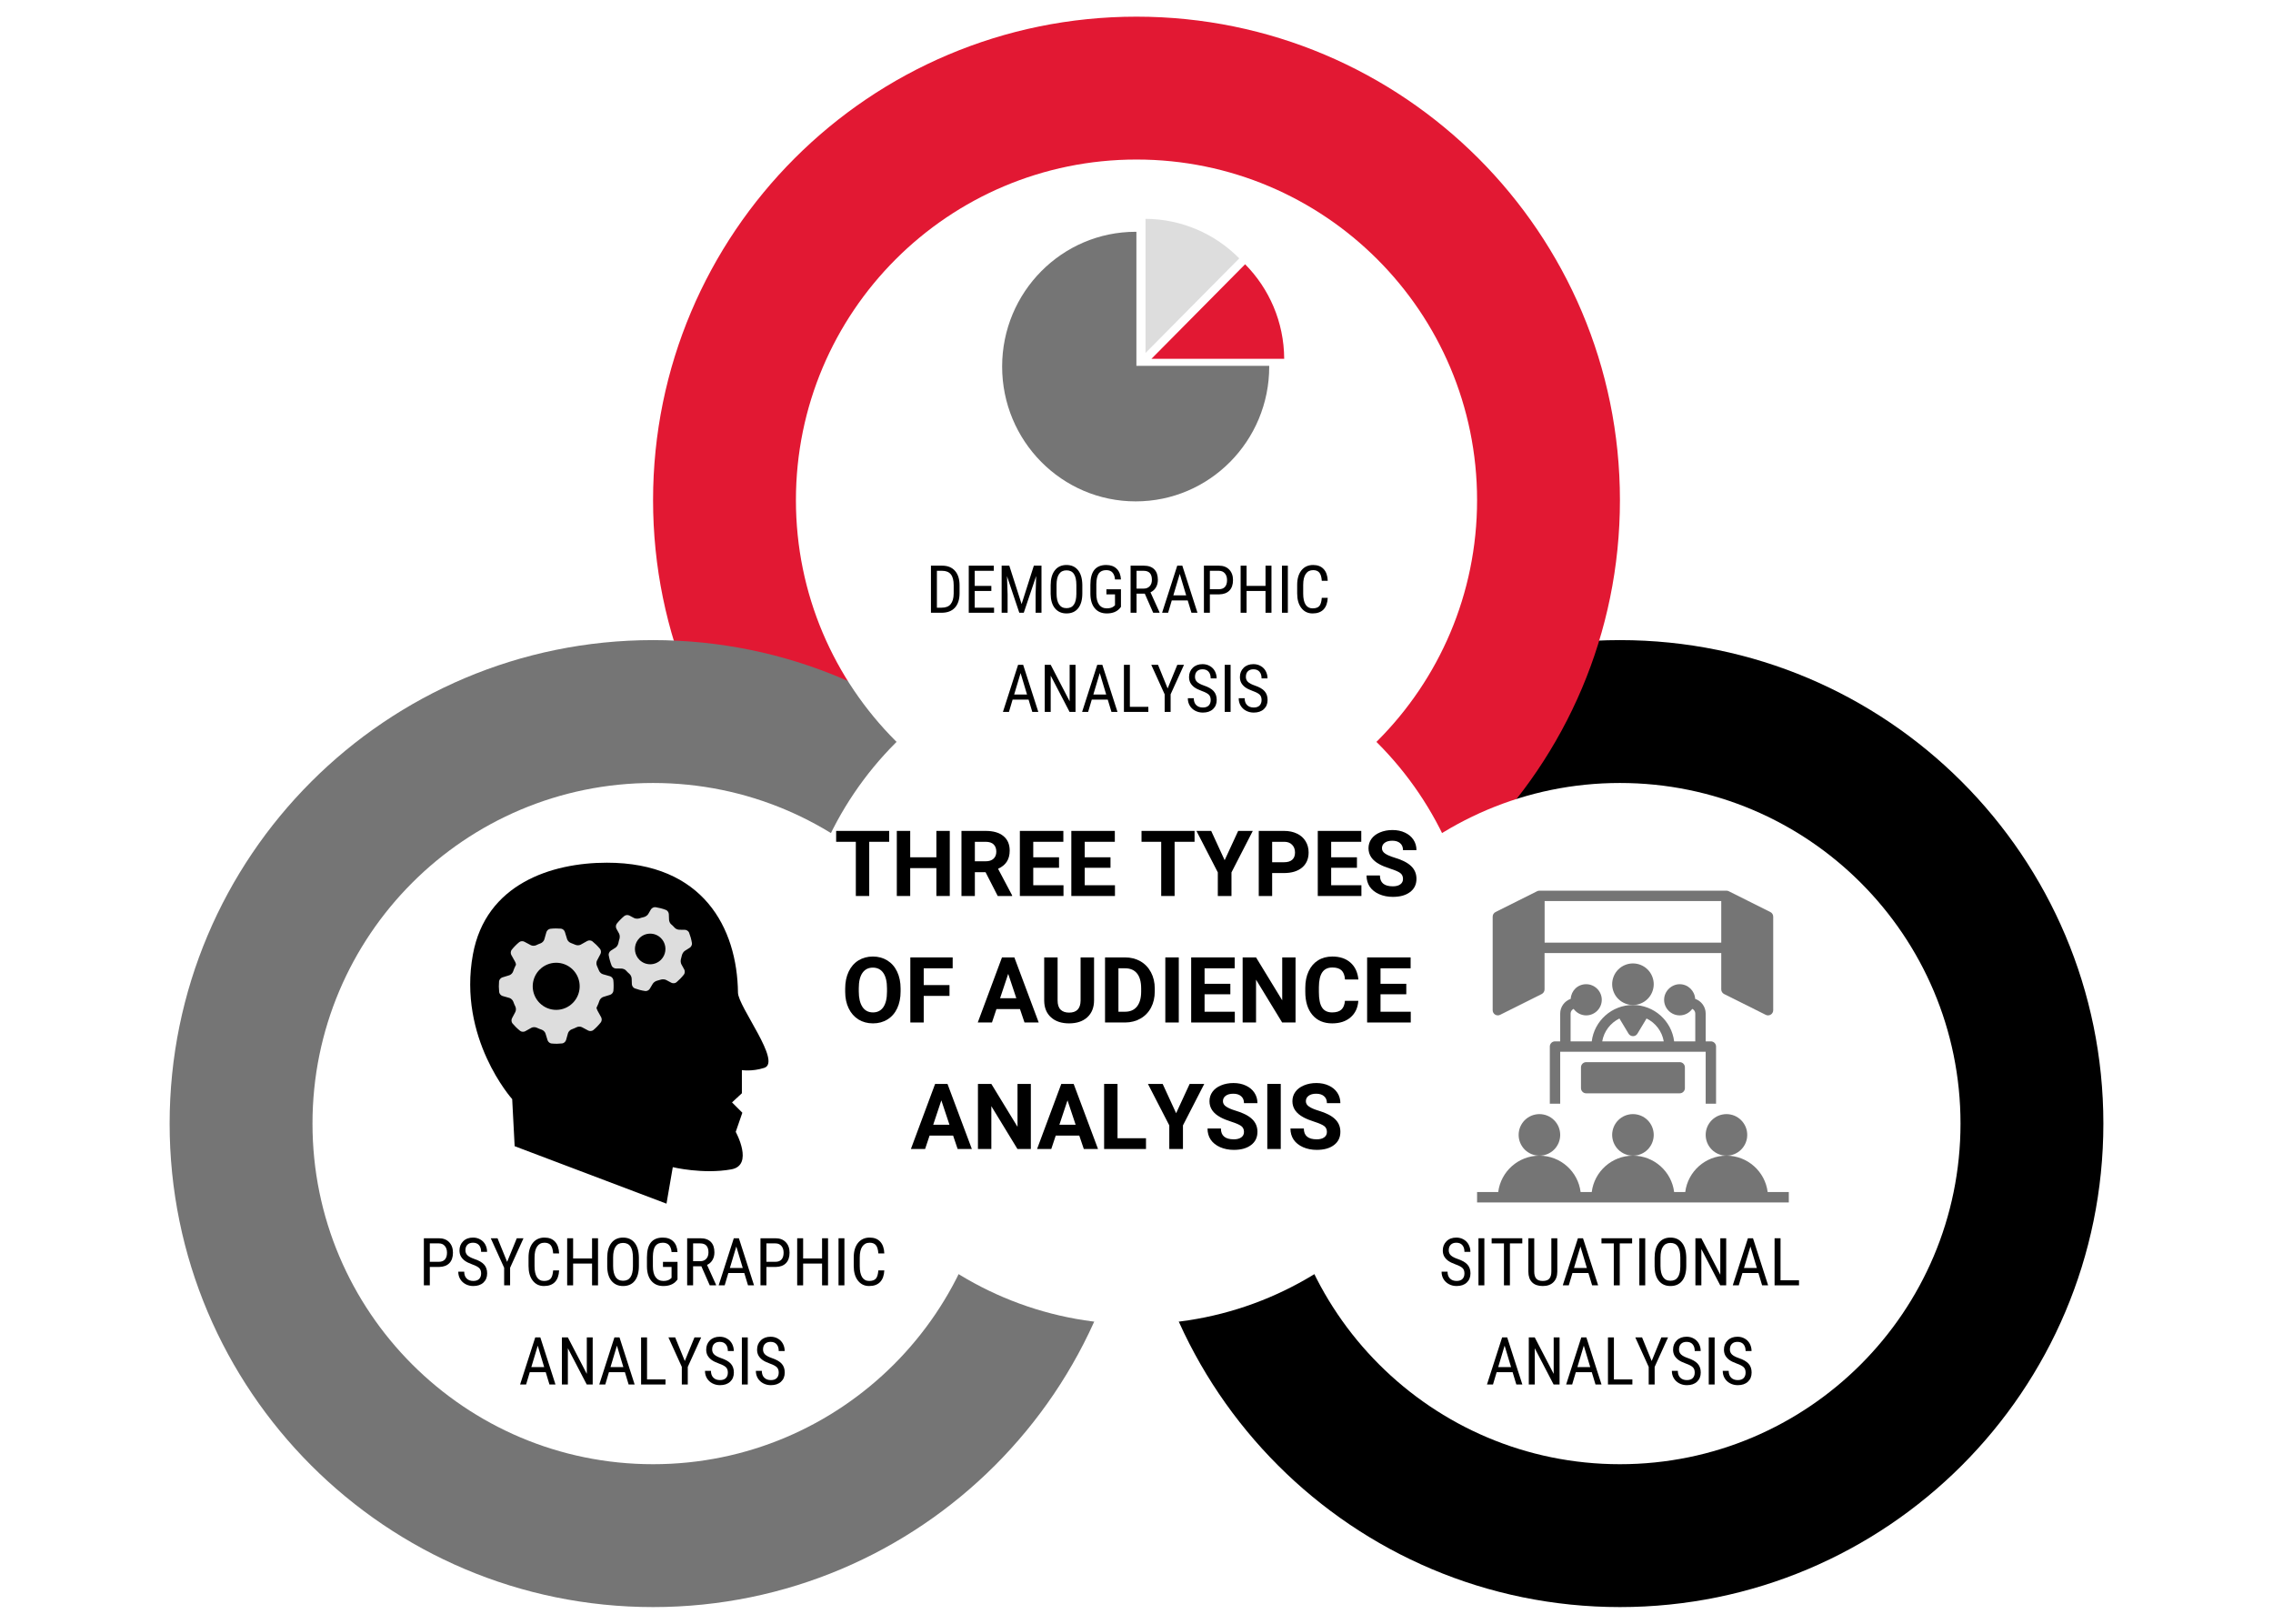 <?xml version="1.0" encoding="utf-8" ?>
<!DOCTYPE svg PUBLIC "-//W3C//DTD SVG 1.1//EN" "http://www.w3.org/Graphics/SVG/1.1/DTD/svg11.dtd">
<svg xmlns="http://www.w3.org/2000/svg" xmlns:xlink="http://www.w3.org/1999/xlink" width="700" zoomAndPan="magnify" viewBox="0 0 525 375" height="500" preserveAspectRatio="xMidYMid meet" version="1.0"><defs><g/><clipPath id="858c69ee57"><path d="M 262.5 147.832 L 485.82 147.832 L 485.82 371.152 L 262.5 371.152 Z M 262.5 147.832" clip-rule="nonzero"/></clipPath><clipPath id="e8b3ba1f22"><path d="M 374.16 147.832 C 312.492 147.832 262.5 197.824 262.5 259.492 C 262.5 321.16 312.492 371.152 374.16 371.152 C 435.828 371.152 485.82 321.16 485.82 259.492 C 485.82 197.824 435.828 147.832 374.16 147.832" clip-rule="nonzero"/></clipPath><clipPath id="026bb9e097"><path d="M 150.84 3.848 L 374.16 3.848 L 374.16 227.168 L 150.84 227.168 Z M 150.84 3.848" clip-rule="nonzero"/></clipPath><clipPath id="06fd6ce991"><path d="M 262.5 3.848 C 200.832 3.848 150.84 53.84 150.84 115.508 C 150.84 177.176 200.832 227.168 262.5 227.168 C 324.168 227.168 374.16 177.176 374.16 115.508 C 374.16 53.84 324.168 3.848 262.5 3.848" clip-rule="nonzero"/></clipPath><clipPath id="03e0e14070"><path d="M 39.18 147.832 L 262.5 147.832 L 262.5 371.152 L 39.18 371.152 Z M 39.18 147.832" clip-rule="nonzero"/></clipPath><clipPath id="818b14cba5"><path d="M 150.84 147.832 C 89.172 147.832 39.18 197.824 39.18 259.492 C 39.18 321.16 89.172 371.152 150.84 371.152 C 212.508 371.152 262.5 321.16 262.5 259.492 C 262.5 197.824 212.508 147.832 150.84 147.832" clip-rule="nonzero"/></clipPath><clipPath id="dfb2d089e6"><path d="M 183.836 36.844 L 341.164 36.844 L 341.164 194.172 L 183.836 194.172 Z M 183.836 36.844" clip-rule="nonzero"/></clipPath><clipPath id="3f6b999566"><path d="M 262.5 36.844 C 219.055 36.844 183.836 72.062 183.836 115.508 C 183.836 158.953 219.055 194.172 262.5 194.172 C 305.945 194.172 341.164 158.953 341.164 115.508 C 341.164 72.062 305.945 36.844 262.5 36.844" clip-rule="nonzero"/></clipPath><clipPath id="b8ba2d4cc0"><path d="M 295.496 180.828 L 452.824 180.828 L 452.824 338.156 L 295.496 338.156 Z M 295.496 180.828" clip-rule="nonzero"/></clipPath><clipPath id="6c5373213d"><path d="M 374.16 180.828 C 330.715 180.828 295.496 216.047 295.496 259.492 C 295.496 302.938 330.715 338.156 374.16 338.156 C 417.605 338.156 452.824 302.938 452.824 259.492 C 452.824 216.047 417.605 180.828 374.16 180.828" clip-rule="nonzero"/></clipPath><clipPath id="385fc58301"><path d="M 72.176 180.828 L 229.504 180.828 L 229.504 338.156 L 72.176 338.156 Z M 72.176 180.828" clip-rule="nonzero"/></clipPath><clipPath id="596cb391bb"><path d="M 150.84 180.828 C 107.395 180.828 72.176 216.047 72.176 259.492 C 72.176 302.938 107.395 338.156 150.84 338.156 C 194.285 338.156 229.504 302.938 229.504 259.492 C 229.504 216.047 194.285 180.828 150.84 180.828" clip-rule="nonzero"/></clipPath><clipPath id="9ee55cb39d"><path d="M 183.836 148.504 L 341.164 148.504 L 341.164 305.832 L 183.836 305.832 Z M 183.836 148.504" clip-rule="nonzero"/></clipPath><clipPath id="2b3ca57ecd"><path d="M 262.5 148.504 C 219.055 148.504 183.836 183.723 183.836 227.168 C 183.836 270.613 219.055 305.832 262.5 305.832 C 305.945 305.832 341.164 270.613 341.164 227.168 C 341.164 183.723 305.945 148.504 262.5 148.504" clip-rule="nonzero"/></clipPath><clipPath id="88711c0149"><path d="M 265 61 L 296.664 61 L 296.664 83 L 265 83 Z M 265 61" clip-rule="nonzero"/></clipPath><clipPath id="b49d741295"><path d="M 264 50.543 L 287 50.543 L 287 82 L 264 82 Z M 264 50.543" clip-rule="nonzero"/></clipPath><clipPath id="d15c655429"><path d="M 231.414 53 L 294 53 L 294 115.793 L 231.414 115.793 Z M 231.414 53" clip-rule="nonzero"/></clipPath><clipPath id="d771322218"><path d="M 110.176 201.25 L 168.418 201.25 L 168.418 259.492 L 110.176 259.492 Z M 110.176 201.25" clip-rule="nonzero"/></clipPath><clipPath id="c887c04225"><path d="M 139.297 201.25 C 123.215 201.25 110.176 214.289 110.176 230.371 C 110.176 246.453 123.215 259.492 139.297 259.492 C 155.383 259.492 168.418 246.453 168.418 230.371 C 168.418 214.289 155.383 201.25 139.297 201.25" clip-rule="nonzero"/></clipPath><clipPath id="c2ddefaf15"><path d="M 108.602 199.238 L 177.504 199.238 L 177.504 277.984 L 108.602 277.984 Z M 108.602 199.238" clip-rule="nonzero"/></clipPath><clipPath id="5d83365b54"><path d="M 341.164 266 L 413.164 266 L 413.164 277.699 L 341.164 277.699 Z M 341.164 266" clip-rule="nonzero"/></clipPath><clipPath id="feb24784c0"><path d="M 344 205.699 L 410 205.699 L 410 235 L 344 235 Z M 344 205.699" clip-rule="nonzero"/></clipPath></defs><rect x="-52.5" width="630" fill="#ffffff" y="-37.5" height="450" fill-opacity="1"/><rect x="-52.5" width="630" fill="#ffffff" y="-37.5" height="450" fill-opacity="1"/><rect x="-52.5" width="630" fill="#ffffff" y="-37.5" height="450" fill-opacity="1"/><g clip-path="url('#858c69ee57')"><g clip-path="url('#e8b3ba1f22')"><path fill="#000000" d="M 262.5 147.832 L 485.82 147.832 L 485.82 371.152 L 262.5 371.152 Z M 262.5 147.832" fill-opacity="1" fill-rule="nonzero"/></g></g><g clip-path="url('#026bb9e097')"><g clip-path="url('#06fd6ce991')"><path fill="#e21833" d="M 150.84 3.848 L 374.16 3.848 L 374.16 227.168 L 150.84 227.168 Z M 150.84 3.848" fill-opacity="1" fill-rule="nonzero"/></g></g><g clip-path="url('#03e0e14070')"><g clip-path="url('#818b14cba5')"><path fill="#757575" d="M 39.18 147.832 L 262.5 147.832 L 262.5 371.152 L 39.18 371.152 Z M 39.18 147.832" fill-opacity="1" fill-rule="nonzero"/></g></g><g clip-path="url('#dfb2d089e6')"><g clip-path="url('#3f6b999566')"><path fill="#ffffff" d="M 183.836 36.844 L 341.164 36.844 L 341.164 194.172 L 183.836 194.172 Z M 183.836 36.844" fill-opacity="1" fill-rule="nonzero"/></g></g><g clip-path="url('#b8ba2d4cc0')"><g clip-path="url('#6c5373213d')"><path fill="#ffffff" d="M 295.496 180.828 L 452.824 180.828 L 452.824 338.156 L 295.496 338.156 Z M 295.496 180.828" fill-opacity="1" fill-rule="nonzero"/></g></g><g clip-path="url('#385fc58301')"><g clip-path="url('#596cb391bb')"><path fill="#ffffff" d="M 72.176 180.828 L 229.504 180.828 L 229.504 338.156 L 72.176 338.156 Z M 72.176 180.828" fill-opacity="1" fill-rule="nonzero"/></g></g><g clip-path="url('#9ee55cb39d')"><g clip-path="url('#2b3ca57ecd')"><path fill="#ffffff" d="M 183.836 148.504 L 341.164 148.504 L 341.164 305.832 L 183.836 305.832 Z M 183.836 148.504" fill-opacity="1" fill-rule="nonzero"/></g></g><g clip-path="url('#88711c0149')"><path fill="#e21833" d="M 287.586 61.031 L 265.949 82.867 L 296.613 82.867 C 296.57 74.34 293.129 66.625 287.586 61.031 Z M 287.586 61.031" fill-opacity="1" fill-rule="nonzero"/></g><g clip-path="url('#b49d741295')"><path fill="#dddddd" d="M 264.582 50.543 L 264.582 81.504 L 264.598 81.504 L 286.234 59.668 C 280.691 54.066 273.039 50.586 264.582 50.543 Z M 264.582 50.543" fill-opacity="1" fill-rule="nonzero"/></g><g clip-path="url('#d15c655429')"><path fill="#757575" d="M 262.477 84.496 L 262.477 53.535 C 262.422 53.535 262.367 53.531 262.312 53.531 C 245.273 53.531 231.465 67.469 231.465 84.66 C 231.465 101.855 245.273 115.793 262.312 115.793 C 279.348 115.793 293.156 101.855 293.156 84.66 C 293.156 84.605 293.156 84.551 293.156 84.496 Z M 262.477 84.496" fill-opacity="1" fill-rule="nonzero"/></g><g clip-path="url('#d771322218')"><g clip-path="url('#c887c04225')"><path fill="#dddddd" d="M 110.176 201.25 L 168.418 201.25 L 168.418 259.492 L 110.176 259.492 Z M 110.176 201.25" fill-opacity="1" fill-rule="nonzero"/></g></g><path fill="#000000" d="M 132.34 231.59 C 131.328 232.629 129.973 233.211 128.527 233.227 C 127.078 233.242 125.711 232.691 124.68 231.676 C 122.996 230.023 122.566 227.492 123.609 225.375 C 123.859 224.863 124.191 224.395 124.594 223.984 C 126.684 221.836 130.121 221.797 132.258 223.895 C 133.938 225.551 134.367 228.078 133.324 230.199 C 133.074 230.707 132.742 231.176 132.34 231.59" fill-opacity="1" fill-rule="nonzero"/><path fill="#000000" d="M 147.66 216.688 C 148.316 216.012 149.199 215.633 150.141 215.625 C 151.074 215.613 151.965 215.973 152.637 216.633 C 153.73 217.707 154.012 219.355 153.332 220.73 C 153.172 221.062 152.953 221.363 152.691 221.637 C 151.332 223.027 149.102 223.055 147.715 221.691 C 146.621 220.617 146.34 218.969 147.016 217.594 C 147.18 217.266 147.395 216.957 147.66 216.688" fill-opacity="1" fill-rule="nonzero"/><g clip-path="url('#c2ddefaf15')"><path fill="#000000" d="M 137.891 223.086 C 138.062 223.43 138.211 223.777 138.34 224.129 C 138.473 224.496 138.863 224.883 139.23 224.988 L 140.891 225.461 C 141.133 225.531 141.367 225.723 141.512 225.953 C 141.512 225.953 141.512 225.957 141.512 225.957 C 141.535 225.996 141.559 226.035 141.578 226.078 C 141.586 226.09 141.59 226.105 141.594 226.117 C 141.605 226.148 141.621 226.18 141.629 226.211 C 141.645 226.258 141.652 226.305 141.66 226.352 C 141.703 226.746 141.73 227.148 141.73 227.559 C 141.734 227.988 141.719 228.422 141.676 228.848 C 141.641 229.23 141.293 229.633 140.922 229.75 L 139.312 230.25 C 138.945 230.363 138.57 230.758 138.449 231.125 C 138.301 231.582 138.121 232.031 137.902 232.469 C 137.871 232.531 137.836 232.598 137.801 232.66 C 137.742 232.766 137.848 233.125 138.039 233.465 L 138.852 234.934 C 139.039 235.27 139.016 235.805 138.773 236.109 C 138.508 236.441 138.23 236.77 137.926 237.078 C 137.641 237.367 137.348 237.645 137.039 237.898 C 136.746 238.148 136.219 238.188 135.875 238.008 L 134.414 237.23 C 134.074 237.047 133.527 237.066 133.18 237.238 C 132.812 237.422 132.434 237.586 132.043 237.727 C 131.68 237.859 131.297 238.246 131.191 238.617 L 130.742 240.203 C 130.633 240.574 130.242 240.934 129.859 240.977 C 129.461 241.02 129.062 241.043 128.656 241.051 C 128.223 241.055 127.793 241.031 127.371 240.992 C 126.988 240.957 126.586 240.609 126.473 240.238 L 125.992 238.676 C 125.883 238.309 125.484 237.93 125.121 237.809 C 124.727 237.676 124.344 237.523 123.969 237.344 C 123.621 237.18 123.074 237.176 122.738 237.367 L 121.316 238.16 C 120.977 238.348 120.449 238.324 120.148 238.086 C 119.816 237.82 119.488 237.535 119.18 237.23 C 118.891 236.945 118.617 236.652 118.359 236.344 C 118.113 236.047 118.074 235.516 118.254 235.176 L 119.035 233.695 C 119.215 233.352 119.203 232.805 119.031 232.457 C 118.852 232.094 118.691 231.719 118.559 231.336 C 118.43 230.973 118.039 230.586 117.672 230.477 L 116.078 230.023 C 115.801 229.941 115.523 229.695 115.391 229.414 C 115.387 229.406 115.383 229.398 115.379 229.387 C 115.363 229.352 115.348 229.316 115.336 229.281 C 115.32 229.23 115.312 229.184 115.305 229.137 C 115.293 229.035 115.285 228.934 115.277 228.832 C 115.246 228.508 115.227 228.184 115.219 227.848 C 115.215 227.441 115.234 227.035 115.266 226.641 C 115.305 226.254 115.648 225.852 116.016 225.734 L 117.645 225.23 C 118.012 225.121 118.395 224.723 118.516 224.355 C 118.656 223.93 118.832 223.512 119.031 223.098 C 119.066 223.027 119.109 222.949 119.148 222.879 C 119.215 222.754 119.121 222.383 118.934 222.043 L 118.094 220.535 C 117.906 220.199 117.938 219.664 118.176 219.363 C 118.422 219.051 118.688 218.75 118.977 218.457 C 119.277 218.145 119.594 217.855 119.926 217.586 C 120.219 217.336 120.75 217.301 121.09 217.48 L 122.617 218.289 C 122.957 218.473 123.504 218.461 123.852 218.289 C 124.184 218.129 124.523 217.98 124.871 217.855 C 125.23 217.727 125.613 217.336 125.723 216.965 L 126.199 215.281 C 126.305 214.91 126.699 214.551 127.082 214.504 C 127.504 214.453 127.93 214.426 128.367 214.422 C 128.773 214.418 129.172 214.434 129.566 214.469 C 129.953 214.5 130.355 214.848 130.469 215.219 L 130.988 216.91 C 131.102 217.277 131.496 217.656 131.863 217.781 C 132.207 217.902 132.551 218.039 132.887 218.195 C 133.238 218.355 133.785 218.355 134.121 218.168 L 135.652 217.312 C 135.988 217.125 136.516 217.152 136.82 217.395 C 137.129 217.645 137.43 217.91 137.719 218.195 C 138.031 218.5 138.316 218.82 138.59 219.148 C 138.836 219.449 138.875 219.98 138.691 220.32 L 137.887 221.852 C 137.707 222.195 137.719 222.742 137.891 223.086 Z M 141.84 223.566 C 141.723 223.512 141.609 223.438 141.516 223.348 C 141.504 223.34 141.496 223.328 141.484 223.32 C 141.453 223.285 141.418 223.25 141.391 223.211 C 141.383 223.195 141.371 223.184 141.359 223.172 C 141.328 223.121 141.301 223.07 141.273 223.016 C 141.117 222.621 140.98 222.211 140.863 221.793 C 140.754 221.398 140.664 221.004 140.598 220.613 C 140.59 220.57 140.586 220.523 140.586 220.477 C 140.586 220.449 140.59 220.418 140.594 220.391 C 140.594 220.375 140.594 220.359 140.598 220.34 C 140.602 220.305 140.609 220.266 140.625 220.223 C 140.625 220.219 140.625 220.219 140.625 220.211 C 140.633 220.168 140.652 220.125 140.668 220.082 C 140.754 219.859 140.906 219.66 141.09 219.547 L 142.148 218.875 C 142.473 218.672 142.762 218.191 142.832 217.809 C 142.887 217.488 142.969 217.168 143.074 216.852 C 143.191 216.484 143.168 215.922 142.98 215.586 L 142.375 214.492 C 142.188 214.156 142.219 213.625 142.457 213.32 C 142.703 213.012 142.969 212.707 143.254 212.418 C 143.559 212.105 143.875 211.812 144.203 211.543 C 144.5 211.297 145.027 211.258 145.371 211.438 L 146.453 212.016 C 146.797 212.195 147.355 212.207 147.719 212.082 C 148.027 211.973 148.34 211.883 148.664 211.816 C 149.039 211.734 149.512 211.438 149.715 211.105 L 150.348 210.027 C 150.547 209.695 151.023 209.457 151.402 209.512 C 151.793 209.578 152.188 209.652 152.582 209.754 C 153 209.859 153.41 209.992 153.809 210.145 C 154.172 210.277 154.469 210.719 154.48 211.109 L 154.527 212.398 C 154.543 212.781 154.754 213.238 154.988 213.434 C 155.129 213.551 155.266 213.672 155.398 213.801 C 155.539 213.941 155.68 214.09 155.809 214.238 C 156.027 214.492 156.5 214.715 156.883 214.719 L 158.188 214.738 C 158.449 214.742 158.738 214.883 158.938 215.078 C 158.953 215.094 158.965 215.102 158.973 215.113 C 158.992 215.133 159.004 215.148 159.02 215.172 C 159.039 215.191 159.055 215.211 159.066 215.23 C 159.078 215.25 159.09 215.262 159.098 215.277 C 159.121 215.316 159.145 215.355 159.156 215.395 C 159.305 215.77 159.43 216.148 159.543 216.543 C 159.66 216.965 159.746 217.387 159.82 217.809 C 159.883 218.188 159.648 218.668 159.324 218.871 L 158.188 219.59 C 157.863 219.793 157.57 220.273 157.492 220.656 C 157.438 220.914 157.371 221.176 157.289 221.438 C 157.172 221.805 157.199 222.367 157.383 222.707 L 158.039 223.891 C 158.23 224.23 158.203 224.762 157.969 225.066 C 157.703 225.402 157.422 225.727 157.117 226.039 C 156.832 226.328 156.535 226.605 156.234 226.859 C 155.938 227.109 155.41 227.148 155.07 226.965 L 153.859 226.324 C 153.52 226.145 152.961 226.129 152.594 226.254 C 152.336 226.344 152.078 226.414 151.816 226.477 C 151.441 226.559 150.973 226.863 150.773 227.195 L 150.082 228.355 C 149.887 228.688 149.414 228.934 149.027 228.875 C 148.609 228.816 148.188 228.734 147.766 228.625 C 147.379 228.523 146.988 228.402 146.621 228.266 C 146.254 228.133 145.961 227.695 145.945 227.305 L 145.895 225.988 C 145.879 225.602 145.648 225.137 145.395 224.926 C 145.246 224.797 145.098 224.664 144.953 224.523 C 144.824 224.395 144.695 224.262 144.578 224.125 C 144.375 223.898 143.918 223.695 143.539 223.691 L 142.25 223.672 C 142.117 223.668 141.973 223.629 141.84 223.57 C 141.84 223.57 141.84 223.57 141.84 223.566 Z M 140.176 199.238 C 127.328 199.238 112.211 204.16 109.23 220.41 C 105.68 239.785 118.301 253.84 118.301 253.84 L 118.871 264.711 L 153.941 277.984 L 155.395 269.555 C 155.395 269.555 162.375 271.242 168.918 270.062 C 174.176 269.109 169.934 261.402 169.934 261.402 L 171.461 256.984 L 169.078 254.602 L 171.355 252.484 L 171.355 247.137 C 171.355 247.137 173.668 247.523 176.508 246.625 C 180.652 245.316 170.496 232.5 170.453 229.254 C 170.27 214.27 162.379 199.238 140.176 199.238" fill-opacity="1" fill-rule="nonzero"/></g><path fill="#757575" d="M 360.363 262.102 C 360.363 262.414 360.332 262.727 360.273 263.035 C 360.211 263.348 360.117 263.645 360 263.938 C 359.879 264.227 359.73 264.504 359.555 264.766 C 359.379 265.027 359.18 265.273 358.957 265.496 C 358.734 265.719 358.492 265.918 358.23 266.09 C 357.969 266.266 357.691 266.414 357.402 266.535 C 357.109 266.656 356.809 266.746 356.5 266.809 C 356.191 266.871 355.879 266.902 355.562 266.902 C 355.25 266.902 354.938 266.871 354.629 266.809 C 354.316 266.746 354.02 266.656 353.727 266.535 C 353.438 266.414 353.16 266.266 352.898 266.09 C 352.637 265.918 352.395 265.719 352.168 265.496 C 351.945 265.273 351.746 265.027 351.574 264.766 C 351.398 264.504 351.25 264.227 351.129 263.938 C 351.008 263.645 350.918 263.348 350.855 263.035 C 350.793 262.727 350.766 262.414 350.766 262.102 C 350.766 261.785 350.793 261.473 350.855 261.164 C 350.918 260.855 351.008 260.555 351.129 260.262 C 351.25 259.973 351.398 259.695 351.574 259.434 C 351.746 259.172 351.945 258.93 352.168 258.707 C 352.395 258.484 352.637 258.285 352.898 258.109 C 353.16 257.934 353.438 257.785 353.727 257.664 C 354.02 257.547 354.316 257.453 354.629 257.395 C 354.938 257.332 355.25 257.301 355.562 257.301 C 355.879 257.301 356.191 257.332 356.5 257.395 C 356.809 257.453 357.109 257.547 357.402 257.664 C 357.691 257.785 357.969 257.934 358.23 258.109 C 358.492 258.285 358.734 258.484 358.957 258.707 C 359.18 258.93 359.379 259.172 359.555 259.434 C 359.73 259.695 359.879 259.973 360 260.262 C 360.117 260.555 360.211 260.855 360.273 261.164 C 360.332 261.473 360.363 261.785 360.363 262.102 Z M 360.363 262.102" fill-opacity="1" fill-rule="nonzero"/><path fill="#757575" d="M 381.965 262.102 C 381.965 262.414 381.934 262.727 381.871 263.035 C 381.809 263.348 381.719 263.645 381.598 263.938 C 381.477 264.227 381.328 264.504 381.156 264.766 C 380.98 265.027 380.781 265.273 380.559 265.496 C 380.336 265.719 380.094 265.918 379.832 266.09 C 379.57 266.266 379.293 266.414 379 266.535 C 378.711 266.656 378.41 266.746 378.102 266.809 C 377.793 266.871 377.48 266.902 377.164 266.902 C 376.848 266.902 376.535 266.871 376.227 266.809 C 375.918 266.746 375.617 266.656 375.328 266.535 C 375.035 266.414 374.758 266.266 374.496 266.09 C 374.234 265.918 373.992 265.719 373.77 265.496 C 373.547 265.273 373.348 265.027 373.172 264.766 C 372.996 264.504 372.852 264.227 372.73 263.938 C 372.609 263.645 372.52 263.348 372.457 263.035 C 372.395 262.727 372.363 262.414 372.363 262.102 C 372.363 261.785 372.395 261.473 372.457 261.164 C 372.52 260.855 372.609 260.555 372.73 260.262 C 372.852 259.973 372.996 259.695 373.172 259.434 C 373.348 259.172 373.547 258.93 373.77 258.707 C 373.992 258.484 374.234 258.285 374.496 258.109 C 374.758 257.934 375.035 257.785 375.328 257.664 C 375.617 257.547 375.918 257.453 376.227 257.395 C 376.535 257.332 376.848 257.301 377.164 257.301 C 377.48 257.301 377.793 257.332 378.102 257.395 C 378.41 257.453 378.711 257.547 379 257.664 C 379.293 257.785 379.57 257.934 379.832 258.109 C 380.094 258.285 380.336 258.484 380.559 258.707 C 380.781 258.93 380.98 259.172 381.156 259.434 C 381.328 259.695 381.477 259.973 381.598 260.262 C 381.719 260.555 381.809 260.855 381.871 261.164 C 381.934 261.473 381.965 261.785 381.965 262.102 Z M 381.965 262.102" fill-opacity="1" fill-rule="nonzero"/><path fill="#757575" d="M 403.562 262.102 C 403.562 262.414 403.531 262.727 403.473 263.035 C 403.41 263.348 403.32 263.645 403.199 263.938 C 403.078 264.227 402.93 264.504 402.754 264.766 C 402.578 265.027 402.379 265.273 402.156 265.496 C 401.934 265.719 401.691 265.918 401.43 266.09 C 401.168 266.266 400.891 266.414 400.602 266.535 C 400.309 266.656 400.008 266.746 399.699 266.809 C 399.391 266.871 399.078 266.902 398.766 266.902 C 398.449 266.902 398.137 266.871 397.828 266.809 C 397.52 266.746 397.219 266.656 396.926 266.535 C 396.637 266.414 396.359 266.266 396.098 266.09 C 395.836 265.918 395.594 265.719 395.371 265.496 C 395.148 265.273 394.949 265.027 394.773 264.766 C 394.598 264.504 394.449 264.227 394.328 263.938 C 394.207 263.645 394.117 263.348 394.055 263.035 C 393.996 262.727 393.965 262.414 393.965 262.102 C 393.965 261.785 393.996 261.473 394.055 261.164 C 394.117 260.855 394.207 260.555 394.328 260.262 C 394.449 259.973 394.598 259.695 394.773 259.434 C 394.949 259.172 395.148 258.93 395.371 258.707 C 395.594 258.484 395.836 258.285 396.098 258.109 C 396.359 257.934 396.637 257.785 396.926 257.664 C 397.219 257.547 397.52 257.453 397.828 257.395 C 398.137 257.332 398.449 257.301 398.766 257.301 C 399.078 257.301 399.391 257.332 399.699 257.395 C 400.008 257.453 400.309 257.547 400.602 257.664 C 400.891 257.785 401.168 257.934 401.43 258.109 C 401.691 258.285 401.934 258.484 402.156 258.707 C 402.379 258.93 402.578 259.172 402.754 259.434 C 402.93 259.695 403.078 259.973 403.199 260.262 C 403.32 260.555 403.41 260.855 403.473 261.164 C 403.531 261.473 403.562 261.785 403.562 262.102 Z M 403.562 262.102" fill-opacity="1" fill-rule="nonzero"/><g clip-path="url('#5d83365b54')"><path fill="#757575" d="M 413.164 275.301 L 408.281 275.301 C 407.691 270.574 403.648 266.902 398.766 266.902 C 393.879 266.902 389.836 270.574 389.246 275.301 L 386.68 275.301 C 386.094 270.574 382.047 266.902 377.164 266.902 C 372.281 266.902 368.234 270.574 367.648 275.301 L 365.078 275.301 C 364.492 270.574 360.449 266.902 355.562 266.902 C 350.68 266.902 346.637 270.574 346.047 275.301 L 341.164 275.301 L 341.164 277.699 L 413.164 277.699 Z M 413.164 275.301" fill-opacity="1" fill-rule="nonzero"/></g><path fill="#757575" d="M 396.363 254.902 L 396.363 241.699 C 396.363 241.039 395.824 240.5 395.164 240.5 L 393.965 240.5 L 393.965 234.07 C 393.965 232.531 392.969 231.176 391.539 230.684 C 391.418 228.801 389.871 227.301 387.965 227.301 C 386.055 227.301 384.363 228.922 384.363 230.902 C 384.363 232.879 385.984 234.5 387.965 234.5 C 389.164 234.5 390.219 233.902 390.867 233 C 391.277 233.191 391.562 233.602 391.562 234.07 L 391.562 240.5 L 386.68 240.5 C 386.094 235.773 382.047 232.102 377.164 232.102 C 372.281 232.102 368.234 235.773 367.648 240.5 L 362.766 240.5 L 362.766 234.07 C 362.766 233.602 363.039 233.203 363.461 233 C 364.121 233.902 365.176 234.5 366.363 234.5 C 368.344 234.5 369.965 232.879 369.965 230.902 C 369.965 228.922 368.344 227.301 366.363 227.301 C 364.383 227.301 362.906 228.801 362.789 230.684 C 361.359 231.188 360.363 232.531 360.363 234.07 L 360.363 240.5 L 359.164 240.5 C 358.504 240.5 357.965 241.039 357.965 241.699 L 357.965 254.902 L 360.363 254.902 L 360.363 242.902 L 393.965 242.902 L 393.965 254.902 Z M 370.07 240.5 C 370.469 238.172 371.98 236.227 374.043 235.219 L 376.145 238.711 C 376.359 239.074 376.758 239.301 377.176 239.301 C 377.598 239.301 377.992 239.086 378.207 238.711 L 380.309 235.219 C 382.371 236.215 383.883 238.172 384.281 240.5 Z M 370.07 240.5" fill-opacity="1" fill-rule="nonzero"/><path fill="#757575" d="M 381.965 227.301 C 381.965 227.617 381.934 227.926 381.871 228.238 C 381.809 228.547 381.719 228.848 381.598 229.137 C 381.477 229.43 381.328 229.707 381.156 229.969 C 380.98 230.23 380.781 230.473 380.559 230.695 C 380.336 230.918 380.094 231.117 379.832 231.293 C 379.57 231.465 379.293 231.613 379 231.734 C 378.711 231.855 378.41 231.945 378.102 232.008 C 377.793 232.07 377.48 232.102 377.164 232.102 C 376.848 232.102 376.535 232.07 376.227 232.008 C 375.918 231.945 375.617 231.855 375.328 231.734 C 375.035 231.613 374.758 231.465 374.496 231.293 C 374.234 231.117 373.992 230.918 373.77 230.695 C 373.547 230.473 373.348 230.23 373.172 229.969 C 372.996 229.707 372.852 229.43 372.73 229.137 C 372.609 228.848 372.52 228.547 372.457 228.238 C 372.395 227.926 372.363 227.617 372.363 227.301 C 372.363 226.984 372.395 226.672 372.457 226.363 C 372.52 226.055 372.609 225.754 372.73 225.465 C 372.852 225.172 372.996 224.895 373.172 224.633 C 373.348 224.371 373.547 224.129 373.77 223.906 C 373.992 223.684 374.234 223.484 374.496 223.309 C 374.758 223.133 375.035 222.988 375.328 222.867 C 375.617 222.746 375.918 222.652 376.227 222.594 C 376.535 222.531 376.848 222.5 377.164 222.5 C 377.48 222.5 377.793 222.531 378.102 222.594 C 378.41 222.652 378.711 222.746 379 222.867 C 379.293 222.988 379.57 223.133 379.832 223.309 C 380.094 223.484 380.336 223.684 380.559 223.906 C 380.781 224.129 380.98 224.371 381.156 224.633 C 381.328 224.895 381.477 225.172 381.598 225.465 C 381.719 225.754 381.809 226.055 381.871 226.363 C 381.934 226.672 381.965 226.984 381.965 227.301 Z M 381.965 227.301" fill-opacity="1" fill-rule="nonzero"/><path fill="#757575" d="M 366.363 245.301 L 387.965 245.301 C 388.121 245.301 388.277 245.332 388.422 245.391 C 388.57 245.453 388.699 245.539 388.812 245.652 C 388.926 245.766 389.012 245.895 389.074 246.043 C 389.133 246.188 389.164 246.34 389.164 246.5 L 389.164 251.301 C 389.164 251.461 389.133 251.613 389.074 251.758 C 389.012 251.906 388.926 252.035 388.812 252.148 C 388.699 252.262 388.57 252.348 388.422 252.41 C 388.277 252.469 388.121 252.5 387.965 252.5 L 366.363 252.5 C 366.203 252.5 366.051 252.469 365.906 252.41 C 365.758 252.348 365.629 252.262 365.516 252.148 C 365.402 252.035 365.316 251.906 365.254 251.758 C 365.195 251.613 365.164 251.461 365.164 251.301 L 365.164 246.5 C 365.164 246.34 365.195 246.188 365.254 246.043 C 365.316 245.895 365.402 245.766 365.516 245.652 C 365.629 245.539 365.758 245.453 365.906 245.391 C 366.051 245.332 366.203 245.301 366.363 245.301 Z M 366.363 245.301" fill-opacity="1" fill-rule="nonzero"/><g clip-path="url('#feb24784c0')"><path fill="#757575" d="M 398.223 229.57 L 407.824 234.367 C 407.992 234.453 408.172 234.5 408.363 234.5 C 408.578 234.5 408.809 234.441 409 234.32 C 409.348 234.105 409.562 233.719 409.562 233.301 L 409.562 211.699 C 409.562 211.246 409.312 210.836 408.902 210.633 L 399.305 205.832 C 399.137 205.75 398.957 205.699 398.766 205.699 L 355.562 205.699 C 355.371 205.699 355.191 205.75 355.023 205.832 L 345.426 210.633 C 345.016 210.836 344.766 211.258 344.766 211.699 L 344.766 233.301 C 344.766 233.719 344.98 234.105 345.328 234.32 C 345.676 234.535 346.121 234.559 346.492 234.367 L 356.094 229.57 C 356.5 229.363 356.75 228.945 356.75 228.5 L 356.75 220.102 L 397.562 220.102 L 397.562 228.5 C 397.562 228.957 397.816 229.363 398.223 229.57 Z M 356.766 217.699 L 356.766 208.102 L 397.562 208.102 L 397.562 217.699 Z M 356.766 217.699" fill-opacity="1" fill-rule="nonzero"/></g><g fill="#000000" fill-opacity="1"><g transform="translate(192.721, 206.928)"><g><path d="M 12.656 -12.516 L 8.047 -12.516 L 8.047 0 L 4.953 0 L 4.953 -12.516 L 0.406 -12.516 L 0.406 -15.031 L 12.656 -15.031 Z M 12.656 -12.516"/></g></g></g><g fill="#000000" fill-opacity="1"><g transform="translate(205.795, 206.928)"><g><path d="M 13.578 0 L 10.484 0 L 10.484 -6.438 L 4.438 -6.438 L 4.438 0 L 1.344 0 L 1.344 -15.031 L 4.438 -15.031 L 4.438 -8.938 L 10.484 -8.938 L 10.484 -15.031 L 13.578 -15.031 Z M 13.578 0"/></g></g></g><g fill="#000000" fill-opacity="1"><g transform="translate(220.728, 206.928)"><g><path d="M 6.906 -5.5 L 4.438 -5.5 L 4.438 0 L 1.344 0 L 1.344 -15.031 L 6.922 -15.031 C 8.703 -15.031 10.07 -14.633 11.031 -13.844 C 12 -13.051 12.484 -11.93 12.484 -10.484 C 12.484 -9.461 12.258 -8.609 11.812 -7.922 C 11.363 -7.234 10.691 -6.688 9.797 -6.281 L 13.047 -0.141 L 13.047 0 L 9.719 0 Z M 4.438 -8.016 L 6.938 -8.016 C 7.719 -8.016 8.32 -8.211 8.75 -8.609 C 9.176 -9.004 9.391 -9.547 9.391 -10.234 C 9.391 -10.941 9.188 -11.5 8.781 -11.906 C 8.375 -12.312 7.754 -12.516 6.922 -12.516 L 4.438 -12.516 Z M 4.438 -8.016"/></g></g></g><g fill="#000000" fill-opacity="1"><g transform="translate(234.215, 206.928)"><g><path d="M 10.391 -6.516 L 4.438 -6.516 L 4.438 -2.484 L 11.422 -2.484 L 11.422 0 L 1.344 0 L 1.344 -15.031 L 11.391 -15.031 L 11.391 -12.516 L 4.438 -12.516 L 4.438 -8.938 L 10.391 -8.938 Z M 10.391 -6.516"/></g></g></g><g fill="#000000" fill-opacity="1"><g transform="translate(246.103, 206.928)"><g><path d="M 10.391 -6.516 L 4.438 -6.516 L 4.438 -2.484 L 11.422 -2.484 L 11.422 0 L 1.344 0 L 1.344 -15.031 L 11.391 -15.031 L 11.391 -12.516 L 4.438 -12.516 L 4.438 -8.938 L 10.391 -8.938 Z M 10.391 -6.516"/></g></g></g><g fill="#000000" fill-opacity="1"><g transform="translate(257.992, 206.928)"><g/></g></g><g fill="#000000" fill-opacity="1"><g transform="translate(263.254, 206.928)"><g><path d="M 12.656 -12.516 L 8.047 -12.516 L 8.047 0 L 4.953 0 L 4.953 -12.516 L 0.406 -12.516 L 0.406 -15.031 L 12.656 -15.031 Z M 12.656 -12.516"/></g></g></g><g fill="#000000" fill-opacity="1"><g transform="translate(276.329, 206.928)"><g><path d="M 6.531 -8.266 L 9.656 -15.031 L 13.031 -15.031 L 8.109 -5.453 L 8.109 0 L 4.953 0 L 4.953 -5.453 L 0.016 -15.031 L 3.422 -15.031 Z M 6.531 -8.266"/></g></g></g><g fill="#000000" fill-opacity="1"><g transform="translate(289.394, 206.928)"><g><path d="M 4.438 -5.297 L 4.438 0 L 1.344 0 L 1.344 -15.031 L 7.203 -15.031 C 8.328 -15.031 9.316 -14.82 10.172 -14.406 C 11.035 -14 11.695 -13.414 12.156 -12.656 C 12.625 -11.895 12.859 -11.023 12.859 -10.047 C 12.859 -8.578 12.352 -7.414 11.344 -6.562 C 10.332 -5.719 8.938 -5.297 7.156 -5.297 Z M 4.438 -7.797 L 7.203 -7.797 C 8.023 -7.797 8.648 -7.988 9.078 -8.375 C 9.504 -8.758 9.719 -9.312 9.719 -10.031 C 9.719 -10.77 9.5 -11.363 9.062 -11.812 C 8.633 -12.27 8.039 -12.504 7.281 -12.516 L 4.438 -12.516 Z M 4.438 -7.797"/></g></g></g><g fill="#000000" fill-opacity="1"><g transform="translate(303.026, 206.928)"><g><path d="M 10.391 -6.516 L 4.438 -6.516 L 4.438 -2.484 L 11.422 -2.484 L 11.422 0 L 1.344 0 L 1.344 -15.031 L 11.391 -15.031 L 11.391 -12.516 L 4.438 -12.516 L 4.438 -8.938 L 10.391 -8.938 Z M 10.391 -6.516"/></g></g></g><g fill="#000000" fill-opacity="1"><g transform="translate(314.914, 206.928)"><g><path d="M 9.141 -3.938 C 9.141 -4.531 8.93 -4.984 8.516 -5.297 C 8.098 -5.609 7.352 -5.938 6.281 -6.281 C 5.207 -6.625 4.359 -6.969 3.734 -7.312 C 2.023 -8.227 1.172 -9.469 1.172 -11.031 C 1.172 -11.844 1.398 -12.566 1.859 -13.203 C 2.316 -13.836 2.973 -14.332 3.828 -14.688 C 4.691 -15.051 5.656 -15.234 6.719 -15.234 C 7.789 -15.234 8.742 -15.035 9.578 -14.641 C 10.422 -14.254 11.078 -13.707 11.547 -13 C 12.016 -12.289 12.25 -11.488 12.25 -10.594 L 9.141 -10.594 C 9.141 -11.281 8.922 -11.812 8.484 -12.188 C 8.055 -12.57 7.453 -12.766 6.672 -12.766 C 5.91 -12.766 5.32 -12.602 4.906 -12.281 C 4.488 -11.969 4.281 -11.551 4.281 -11.031 C 4.281 -10.539 4.523 -10.129 5.016 -9.797 C 5.504 -9.461 6.227 -9.148 7.188 -8.859 C 8.945 -8.336 10.227 -7.68 11.031 -6.891 C 11.844 -6.109 12.25 -5.133 12.25 -3.969 C 12.25 -2.664 11.754 -1.645 10.766 -0.906 C 9.785 -0.164 8.461 0.203 6.797 0.203 C 5.641 0.203 4.582 -0.004 3.625 -0.422 C 2.676 -0.848 1.953 -1.426 1.453 -2.156 C 0.961 -2.895 0.719 -3.754 0.719 -4.734 L 3.812 -4.734 C 3.812 -3.066 4.805 -2.234 6.797 -2.234 C 7.523 -2.234 8.098 -2.383 8.516 -2.688 C 8.93 -2.988 9.141 -3.406 9.141 -3.938 Z M 9.141 -3.938"/></g></g></g><g fill="#000000" fill-opacity="1"><g transform="translate(194.324, 236.143)"><g><path d="M 13.688 -7.172 C 13.688 -5.691 13.426 -4.395 12.906 -3.281 C 12.383 -2.164 11.633 -1.305 10.656 -0.703 C 9.688 -0.098 8.57 0.203 7.312 0.203 C 6.062 0.203 4.945 -0.094 3.969 -0.688 C 3 -1.289 2.242 -2.145 1.703 -3.25 C 1.16 -4.363 0.891 -5.645 0.891 -7.094 L 0.891 -7.828 C 0.891 -9.305 1.156 -10.609 1.688 -11.734 C 2.219 -12.859 2.969 -13.723 3.938 -14.328 C 4.914 -14.93 6.031 -15.234 7.281 -15.234 C 8.539 -15.234 9.656 -14.93 10.625 -14.328 C 11.602 -13.723 12.359 -12.859 12.891 -11.734 C 13.422 -10.609 13.688 -9.312 13.688 -7.844 Z M 10.547 -7.859 C 10.547 -9.43 10.266 -10.625 9.703 -11.438 C 9.141 -12.258 8.332 -12.672 7.281 -12.672 C 6.25 -12.672 5.445 -12.266 4.875 -11.453 C 4.312 -10.648 4.031 -9.469 4.031 -7.906 L 4.031 -7.172 C 4.031 -5.641 4.312 -4.445 4.875 -3.594 C 5.438 -2.75 6.25 -2.328 7.312 -2.328 C 8.344 -2.328 9.141 -2.734 9.703 -3.547 C 10.266 -4.367 10.547 -5.562 10.547 -7.125 Z M 10.547 -7.859"/></g></g></g><g fill="#000000" fill-opacity="1"><g transform="translate(208.916, 236.143)"><g><path d="M 10.391 -6.141 L 4.438 -6.141 L 4.438 0 L 1.344 0 L 1.344 -15.031 L 11.125 -15.031 L 11.125 -12.516 L 4.438 -12.516 L 4.438 -8.641 L 10.391 -8.641 Z M 10.391 -6.141"/></g></g></g><g fill="#000000" fill-opacity="1"><g transform="translate(220.495, 236.143)"><g/></g></g><g fill="#000000" fill-opacity="1"><g transform="translate(225.758, 236.143)"><g><path d="M 9.828 -3.094 L 4.391 -3.094 L 3.359 0 L 0.078 0 L 5.672 -15.031 L 8.531 -15.031 L 14.156 0 L 10.875 0 Z M 5.234 -5.609 L 8.984 -5.609 L 7.109 -11.234 Z M 5.234 -5.609"/></g></g></g><g fill="#000000" fill-opacity="1"><g transform="translate(239.978, 236.143)"><g><path d="M 12.719 -15.031 L 12.719 -5.125 C 12.719 -3.477 12.203 -2.176 11.172 -1.219 C 10.141 -0.27 8.734 0.203 6.953 0.203 C 5.203 0.203 3.812 -0.258 2.781 -1.188 C 1.75 -2.113 1.223 -3.391 1.203 -5.016 L 1.203 -15.031 L 4.297 -15.031 L 4.297 -5.109 C 4.297 -4.129 4.531 -3.41 5 -2.953 C 5.469 -2.504 6.117 -2.281 6.953 -2.281 C 8.691 -2.281 9.578 -3.195 9.609 -5.031 L 9.609 -15.031 Z M 12.719 -15.031"/></g></g></g><g fill="#000000" fill-opacity="1"><g transform="translate(253.889, 236.143)"><g><path d="M 1.344 0 L 1.344 -15.031 L 5.969 -15.031 C 7.289 -15.031 8.473 -14.734 9.516 -14.141 C 10.555 -13.547 11.367 -12.695 11.953 -11.594 C 12.535 -10.5 12.828 -9.254 12.828 -7.859 L 12.828 -7.156 C 12.828 -5.758 12.539 -4.52 11.969 -3.438 C 11.395 -2.352 10.582 -1.508 9.531 -0.906 C 8.488 -0.312 7.312 -0.008 6 0 Z M 4.438 -12.516 L 4.438 -2.484 L 5.938 -2.484 C 7.145 -2.484 8.066 -2.879 8.703 -3.672 C 9.348 -4.461 9.676 -5.598 9.688 -7.078 L 9.688 -7.859 C 9.688 -9.391 9.367 -10.547 8.734 -11.328 C 8.109 -12.117 7.188 -12.516 5.969 -12.516 Z M 4.438 -12.516"/></g></g></g><g fill="#000000" fill-opacity="1"><g transform="translate(267.624, 236.143)"><g><path d="M 4.641 0 L 1.531 0 L 1.531 -15.031 L 4.641 -15.031 Z M 4.641 0"/></g></g></g><g fill="#000000" fill-opacity="1"><g transform="translate(273.785, 236.143)"><g><path d="M 10.391 -6.516 L 4.438 -6.516 L 4.438 -2.484 L 11.422 -2.484 L 11.422 0 L 1.344 0 L 1.344 -15.031 L 11.391 -15.031 L 11.391 -12.516 L 4.438 -12.516 L 4.438 -8.938 L 10.391 -8.938 Z M 10.391 -6.516"/></g></g></g><g fill="#000000" fill-opacity="1"><g transform="translate(285.673, 236.143)"><g><path d="M 13.562 0 L 10.469 0 L 4.438 -9.891 L 4.438 0 L 1.344 0 L 1.344 -15.031 L 4.438 -15.031 L 10.484 -5.125 L 10.484 -15.031 L 13.562 -15.031 Z M 13.562 0"/></g></g></g><g fill="#000000" fill-opacity="1"><g transform="translate(300.595, 236.143)"><g><path d="M 13.141 -5 C 13.023 -3.383 12.426 -2.113 11.344 -1.188 C 10.27 -0.258 8.852 0.203 7.094 0.203 C 5.164 0.203 3.648 -0.441 2.547 -1.734 C 1.441 -3.035 0.891 -4.816 0.891 -7.078 L 0.891 -8 C 0.891 -9.445 1.145 -10.719 1.656 -11.812 C 2.164 -12.914 2.891 -13.758 3.828 -14.344 C 4.773 -14.938 5.879 -15.234 7.141 -15.234 C 8.867 -15.234 10.258 -14.77 11.312 -13.844 C 12.375 -12.914 12.988 -11.613 13.156 -9.938 L 10.062 -9.938 C 9.988 -10.906 9.719 -11.609 9.25 -12.047 C 8.789 -12.484 8.086 -12.703 7.141 -12.703 C 6.098 -12.703 5.32 -12.332 4.812 -11.594 C 4.301 -10.852 4.039 -9.703 4.031 -8.141 L 4.031 -7.016 C 4.031 -5.391 4.273 -4.203 4.766 -3.453 C 5.254 -2.703 6.031 -2.328 7.094 -2.328 C 8.051 -2.328 8.766 -2.547 9.234 -2.984 C 9.703 -3.422 9.973 -4.094 10.047 -5 Z M 13.141 -5"/></g></g></g><g fill="#000000" fill-opacity="1"><g transform="translate(314.423, 236.143)"><g><path d="M 10.391 -6.516 L 4.438 -6.516 L 4.438 -2.484 L 11.422 -2.484 L 11.422 0 L 1.344 0 L 1.344 -15.031 L 11.391 -15.031 L 11.391 -12.516 L 4.438 -12.516 L 4.438 -8.938 L 10.391 -8.938 Z M 10.391 -6.516"/></g></g></g><g fill="#000000" fill-opacity="1"><g transform="translate(210.314, 265.359)"><g><path d="M 9.828 -3.094 L 4.391 -3.094 L 3.359 0 L 0.078 0 L 5.672 -15.031 L 8.531 -15.031 L 14.156 0 L 10.875 0 Z M 5.234 -5.609 L 8.984 -5.609 L 7.109 -11.234 Z M 5.234 -5.609"/></g></g></g><g fill="#000000" fill-opacity="1"><g transform="translate(224.534, 265.359)"><g><path d="M 13.562 0 L 10.469 0 L 4.438 -9.891 L 4.438 0 L 1.344 0 L 1.344 -15.031 L 4.438 -15.031 L 10.484 -5.125 L 10.484 -15.031 L 13.562 -15.031 Z M 13.562 0"/></g></g></g><g fill="#000000" fill-opacity="1"><g transform="translate(239.456, 265.359)"><g><path d="M 9.828 -3.094 L 4.391 -3.094 L 3.359 0 L 0.078 0 L 5.672 -15.031 L 8.531 -15.031 L 14.156 0 L 10.875 0 Z M 5.234 -5.609 L 8.984 -5.609 L 7.109 -11.234 Z M 5.234 -5.609"/></g></g></g><g fill="#000000" fill-opacity="1"><g transform="translate(253.677, 265.359)"><g><path d="M 4.438 -2.484 L 11.016 -2.484 L 11.016 0 L 1.344 0 L 1.344 -15.031 L 4.438 -15.031 Z M 4.438 -2.484"/></g></g></g><g fill="#000000" fill-opacity="1"><g transform="translate(265.121, 265.359)"><g><path d="M 6.531 -8.266 L 9.656 -15.031 L 13.031 -15.031 L 8.109 -5.453 L 8.109 0 L 4.953 0 L 4.953 -5.453 L 0.016 -15.031 L 3.422 -15.031 Z M 6.531 -8.266"/></g></g></g><g fill="#000000" fill-opacity="1"><g transform="translate(278.185, 265.359)"><g><path d="M 9.141 -3.938 C 9.141 -4.531 8.93 -4.984 8.516 -5.297 C 8.098 -5.609 7.352 -5.938 6.281 -6.281 C 5.207 -6.625 4.359 -6.969 3.734 -7.312 C 2.023 -8.227 1.172 -9.469 1.172 -11.031 C 1.172 -11.844 1.398 -12.566 1.859 -13.203 C 2.316 -13.836 2.973 -14.332 3.828 -14.688 C 4.691 -15.051 5.656 -15.234 6.719 -15.234 C 7.789 -15.234 8.742 -15.035 9.578 -14.641 C 10.422 -14.254 11.078 -13.707 11.547 -13 C 12.016 -12.289 12.25 -11.488 12.25 -10.594 L 9.141 -10.594 C 9.141 -11.281 8.922 -11.812 8.484 -12.188 C 8.055 -12.57 7.453 -12.766 6.672 -12.766 C 5.91 -12.766 5.32 -12.602 4.906 -12.281 C 4.488 -11.969 4.281 -11.551 4.281 -11.031 C 4.281 -10.539 4.523 -10.129 5.016 -9.797 C 5.504 -9.461 6.227 -9.148 7.188 -8.859 C 8.945 -8.336 10.227 -7.68 11.031 -6.891 C 11.844 -6.109 12.25 -5.133 12.25 -3.969 C 12.25 -2.664 11.754 -1.645 10.766 -0.906 C 9.785 -0.164 8.461 0.203 6.797 0.203 C 5.641 0.203 4.582 -0.004 3.625 -0.422 C 2.676 -0.848 1.953 -1.426 1.453 -2.156 C 0.961 -2.895 0.719 -3.754 0.719 -4.734 L 3.812 -4.734 C 3.812 -3.066 4.805 -2.234 6.797 -2.234 C 7.523 -2.234 8.098 -2.383 8.516 -2.688 C 8.93 -2.988 9.141 -3.406 9.141 -3.938 Z M 9.141 -3.938"/></g></g></g><g fill="#000000" fill-opacity="1"><g transform="translate(291.178, 265.359)"><g><path d="M 4.641 0 L 1.531 0 L 1.531 -15.031 L 4.641 -15.031 Z M 4.641 0"/></g></g></g><g fill="#000000" fill-opacity="1"><g transform="translate(297.339, 265.359)"><g><path d="M 9.141 -3.938 C 9.141 -4.531 8.93 -4.984 8.516 -5.297 C 8.098 -5.609 7.352 -5.938 6.281 -6.281 C 5.207 -6.625 4.359 -6.969 3.734 -7.312 C 2.023 -8.227 1.172 -9.469 1.172 -11.031 C 1.172 -11.844 1.398 -12.566 1.859 -13.203 C 2.316 -13.836 2.973 -14.332 3.828 -14.688 C 4.691 -15.051 5.656 -15.234 6.719 -15.234 C 7.789 -15.234 8.742 -15.035 9.578 -14.641 C 10.422 -14.254 11.078 -13.707 11.547 -13 C 12.016 -12.289 12.25 -11.488 12.25 -10.594 L 9.141 -10.594 C 9.141 -11.281 8.922 -11.812 8.484 -12.188 C 8.055 -12.57 7.453 -12.766 6.672 -12.766 C 5.91 -12.766 5.32 -12.602 4.906 -12.281 C 4.488 -11.969 4.281 -11.551 4.281 -11.031 C 4.281 -10.539 4.523 -10.129 5.016 -9.797 C 5.504 -9.461 6.227 -9.148 7.188 -8.859 C 8.945 -8.336 10.227 -7.68 11.031 -6.891 C 11.844 -6.109 12.25 -5.133 12.25 -3.969 C 12.25 -2.664 11.754 -1.645 10.766 -0.906 C 9.785 -0.164 8.461 0.203 6.797 0.203 C 5.641 0.203 4.582 -0.004 3.625 -0.422 C 2.676 -0.848 1.953 -1.426 1.453 -2.156 C 0.961 -2.895 0.719 -3.754 0.719 -4.734 L 3.812 -4.734 C 3.812 -3.066 4.805 -2.234 6.797 -2.234 C 7.523 -2.234 8.098 -2.383 8.516 -2.688 C 8.93 -2.988 9.141 -3.406 9.141 -3.938 Z M 9.141 -3.938"/></g></g></g><g fill="#000000" fill-opacity="1"><g transform="translate(213.852, 141.515)"><g><path d="M 1.172 0 L 1.172 -10.875 L 3.766 -10.875 C 5.035 -10.875 6.02 -10.477 6.719 -9.688 C 7.426 -8.895 7.781 -7.773 7.781 -6.328 L 7.781 -4.516 C 7.781 -3.078 7.422 -1.961 6.703 -1.172 C 5.992 -0.391 4.961 0 3.609 0 Z M 2.547 -9.688 L 2.547 -1.172 L 3.641 -1.172 C 4.598 -1.172 5.297 -1.445 5.734 -2 C 6.18 -2.551 6.41 -3.363 6.422 -4.438 L 6.422 -6.375 C 6.422 -7.52 6.195 -8.359 5.75 -8.891 C 5.312 -9.422 4.648 -9.688 3.766 -9.688 Z M 2.547 -9.688"/></g></g></g><g fill="#000000" fill-opacity="1"><g transform="translate(222.584, 141.515)"><g><path d="M 6.391 -5.031 L 2.547 -5.031 L 2.547 -1.172 L 7.016 -1.172 L 7.016 0 L 1.172 0 L 1.172 -10.875 L 6.953 -10.875 L 6.953 -9.688 L 2.547 -9.688 L 2.547 -6.203 L 6.391 -6.203 Z M 6.391 -5.031"/></g></g></g><g fill="#000000" fill-opacity="1"><g transform="translate(230.181, 141.515)"><g><path d="M 2.938 -10.875 L 5.781 -2 L 8.609 -10.875 L 10.375 -10.875 L 10.375 0 L 9.016 0 L 9.016 -4.234 L 9.141 -8.484 L 6.281 0 L 5.25 0 L 2.406 -8.453 L 2.547 -4.234 L 2.547 0 L 1.172 0 L 1.172 -10.875 Z M 2.938 -10.875"/></g></g></g><g fill="#000000" fill-opacity="1"><g transform="translate(241.737, 141.515)"><g><path d="M 8.25 -4.484 C 8.25 -2.992 7.93 -1.848 7.297 -1.047 C 6.66 -0.242 5.758 0.156 4.594 0.156 C 3.477 0.156 2.594 -0.234 1.938 -1.016 C 1.289 -1.797 0.957 -2.898 0.938 -4.328 L 0.938 -6.375 C 0.938 -7.82 1.254 -8.957 1.891 -9.781 C 2.535 -10.613 3.438 -11.031 4.594 -11.031 C 5.727 -11.031 6.613 -10.633 7.25 -9.844 C 7.895 -9.051 8.227 -7.922 8.25 -6.453 Z M 6.875 -6.391 C 6.875 -7.535 6.688 -8.391 6.312 -8.953 C 5.938 -9.516 5.363 -9.797 4.594 -9.797 C 3.832 -9.797 3.258 -9.508 2.875 -8.938 C 2.488 -8.375 2.297 -7.539 2.297 -6.438 L 2.297 -4.484 C 2.297 -3.367 2.488 -2.52 2.875 -1.938 C 3.258 -1.352 3.832 -1.062 4.594 -1.062 C 5.363 -1.062 5.93 -1.332 6.297 -1.875 C 6.672 -2.414 6.863 -3.238 6.875 -4.344 Z M 6.875 -6.391"/></g></g></g><g fill="#000000" fill-opacity="1"><g transform="translate(250.926, 141.515)"><g><path d="M 7.984 -1.359 L 7.734 -1.047 C 7.047 -0.242 6.039 0.156 4.719 0.156 C 3.539 0.156 2.617 -0.234 1.953 -1.016 C 1.285 -1.797 0.941 -2.898 0.922 -4.328 L 0.922 -6.453 C 0.922 -7.984 1.223 -9.129 1.828 -9.891 C 2.441 -10.648 3.359 -11.031 4.578 -11.031 C 5.609 -11.031 6.414 -10.738 7 -10.156 C 7.594 -9.582 7.922 -8.758 7.984 -7.688 L 6.609 -7.688 C 6.555 -8.363 6.367 -8.891 6.047 -9.266 C 5.723 -9.648 5.238 -9.844 4.594 -9.844 C 3.801 -9.844 3.223 -9.586 2.859 -9.078 C 2.504 -8.566 2.316 -7.75 2.297 -6.625 L 2.297 -4.422 C 2.297 -3.316 2.504 -2.473 2.922 -1.891 C 3.348 -1.305 3.953 -1.016 4.734 -1.016 C 5.461 -1.016 6.02 -1.191 6.406 -1.547 L 6.609 -1.734 L 6.609 -4.25 L 4.625 -4.25 L 4.625 -5.422 L 7.984 -5.422 Z M 7.984 -1.359"/></g></g></g><g fill="#000000" fill-opacity="1"><g transform="translate(259.964, 141.515)"><g><path d="M 4.453 -4.406 L 2.547 -4.406 L 2.547 0 L 1.172 0 L 1.172 -10.875 L 4.219 -10.875 C 5.281 -10.875 6.086 -10.594 6.641 -10.031 C 7.191 -9.477 7.469 -8.672 7.469 -7.609 C 7.469 -6.93 7.316 -6.344 7.016 -5.844 C 6.723 -5.344 6.305 -4.969 5.766 -4.719 L 7.859 -0.094 L 7.859 0 L 6.391 0 Z M 2.547 -5.578 L 4.203 -5.578 C 4.773 -5.578 5.234 -5.758 5.578 -6.125 C 5.922 -6.488 6.094 -6.984 6.094 -7.609 C 6.094 -8.992 5.457 -9.688 4.188 -9.688 L 2.547 -9.688 Z M 2.547 -5.578"/></g></g></g><g fill="#000000" fill-opacity="1"><g transform="translate(268.084, 141.515)"><g><path d="M 6.25 -2.844 L 2.562 -2.844 L 1.719 0 L 0.328 0 L 3.828 -10.875 L 5 -10.875 L 8.5 0 L 7.109 0 Z M 2.922 -4.016 L 5.891 -4.016 L 4.406 -8.969 Z M 2.922 -4.016"/></g></g></g><g fill="#000000" fill-opacity="1"><g transform="translate(276.899, 141.515)"><g><path d="M 2.547 -4.25 L 2.547 0 L 1.172 0 L 1.172 -10.875 L 4.641 -10.875 C 5.648 -10.875 6.441 -10.57 7.016 -9.969 C 7.598 -9.363 7.891 -8.555 7.891 -7.547 C 7.891 -6.504 7.613 -5.695 7.062 -5.125 C 6.508 -4.562 5.734 -4.27 4.734 -4.25 Z M 2.547 -5.438 L 4.641 -5.438 C 5.242 -5.438 5.707 -5.613 6.031 -5.969 C 6.352 -6.332 6.516 -6.852 6.516 -7.531 C 6.516 -8.188 6.348 -8.707 6.016 -9.094 C 5.68 -9.488 5.223 -9.688 4.641 -9.688 L 2.547 -9.688 Z M 2.547 -5.438"/></g></g></g><g fill="#000000" fill-opacity="1"><g transform="translate(285.378, 141.515)"><g><path d="M 8.297 0 L 6.922 0 L 6.922 -5.031 L 2.547 -5.031 L 2.547 0 L 1.172 0 L 1.172 -10.875 L 2.547 -10.875 L 2.547 -6.203 L 6.922 -6.203 L 6.922 -10.875 L 8.297 -10.875 Z M 8.297 0"/></g></g></g><g fill="#000000" fill-opacity="1"><g transform="translate(294.864, 141.515)"><g><path d="M 2.594 0 L 1.234 0 L 1.234 -10.875 L 2.594 -10.875 Z M 2.594 0"/></g></g></g><g fill="#000000" fill-opacity="1"><g transform="translate(298.689, 141.515)"><g><path d="M 7.984 -3.453 C 7.93 -2.285 7.609 -1.391 7.016 -0.766 C 6.422 -0.148 5.578 0.156 4.484 0.156 C 3.398 0.156 2.535 -0.258 1.891 -1.094 C 1.242 -1.926 0.922 -3.051 0.922 -4.469 L 0.922 -6.438 C 0.922 -7.852 1.25 -8.973 1.906 -9.797 C 2.57 -10.617 3.473 -11.031 4.609 -11.031 C 5.66 -11.031 6.473 -10.711 7.047 -10.078 C 7.629 -9.453 7.941 -8.551 7.984 -7.375 L 6.609 -7.375 C 6.547 -8.258 6.359 -8.891 6.047 -9.266 C 5.734 -9.648 5.254 -9.844 4.609 -9.844 C 3.867 -9.844 3.301 -9.551 2.906 -8.969 C 2.508 -8.395 2.312 -7.547 2.312 -6.422 L 2.312 -4.422 C 2.312 -3.328 2.492 -2.484 2.859 -1.891 C 3.234 -1.305 3.773 -1.016 4.484 -1.016 C 5.203 -1.016 5.719 -1.191 6.031 -1.547 C 6.344 -1.898 6.535 -2.535 6.609 -3.453 Z M 7.984 -3.453"/></g></g></g><g fill="#000000" fill-opacity="1"><g transform="translate(307.359, 141.515)"><g/></g></g><g fill="#000000" fill-opacity="1"><g transform="translate(231.322, 164.414)"><g><path d="M 6.25 -2.844 L 2.562 -2.844 L 1.719 0 L 0.328 0 L 3.828 -10.875 L 5 -10.875 L 8.5 0 L 7.109 0 Z M 2.922 -4.016 L 5.891 -4.016 L 4.406 -8.969 Z M 2.922 -4.016"/></g></g></g><g fill="#000000" fill-opacity="1"><g transform="translate(240.136, 164.414)"><g><path d="M 8.281 0 L 6.906 0 L 2.547 -8.375 L 2.547 0 L 1.172 0 L 1.172 -10.875 L 2.547 -10.875 L 6.922 -2.453 L 6.922 -10.875 L 8.281 -10.875 Z M 8.281 0"/></g></g></g><g fill="#000000" fill-opacity="1"><g transform="translate(249.609, 164.414)"><g><path d="M 6.25 -2.844 L 2.562 -2.844 L 1.719 0 L 0.328 0 L 3.828 -10.875 L 5 -10.875 L 8.5 0 L 7.109 0 Z M 2.922 -4.016 L 5.891 -4.016 L 4.406 -8.969 Z M 2.922 -4.016"/></g></g></g><g fill="#000000" fill-opacity="1"><g transform="translate(258.423, 164.414)"><g><path d="M 2.547 -1.172 L 6.812 -1.172 L 6.812 0 L 1.172 0 L 1.172 -10.875 L 2.547 -10.875 Z M 2.547 -1.172"/></g></g></g><g fill="#000000" fill-opacity="1"><g transform="translate(265.692, 164.414)"><g><path d="M 4 -5.422 L 6.234 -10.875 L 7.781 -10.875 L 4.688 -4.062 L 4.688 0 L 3.312 0 L 3.312 -4.062 L 0.219 -10.875 L 1.781 -10.875 Z M 4 -5.422"/></g></g></g><g fill="#000000" fill-opacity="1"><g transform="translate(273.714, 164.414)"><g><path d="M 5.922 -2.75 C 5.922 -3.289 5.773 -3.703 5.484 -3.984 C 5.191 -4.273 4.66 -4.555 3.891 -4.828 C 3.117 -5.109 2.531 -5.398 2.125 -5.703 C 1.727 -6.004 1.426 -6.348 1.219 -6.734 C 1.02 -7.117 0.922 -7.562 0.922 -8.062 C 0.922 -8.914 1.207 -9.625 1.781 -10.188 C 2.352 -10.75 3.109 -11.031 4.047 -11.031 C 4.68 -11.031 5.242 -10.883 5.734 -10.594 C 6.234 -10.312 6.617 -9.914 6.891 -9.406 C 7.16 -8.895 7.297 -8.336 7.297 -7.734 L 5.922 -7.734 C 5.922 -8.398 5.758 -8.914 5.438 -9.281 C 5.113 -9.656 4.648 -9.844 4.047 -9.844 C 3.492 -9.844 3.062 -9.688 2.75 -9.375 C 2.445 -9.07 2.297 -8.641 2.297 -8.078 C 2.297 -7.617 2.457 -7.234 2.781 -6.922 C 3.113 -6.617 3.625 -6.348 4.312 -6.109 C 5.383 -5.754 6.148 -5.316 6.609 -4.797 C 7.078 -4.273 7.312 -3.598 7.312 -2.766 C 7.312 -1.879 7.023 -1.172 6.453 -0.641 C 5.879 -0.109 5.098 0.156 4.109 0.156 C 3.473 0.156 2.883 0.016 2.344 -0.266 C 1.812 -0.547 1.395 -0.938 1.094 -1.438 C 0.789 -1.938 0.641 -2.508 0.641 -3.156 L 2.016 -3.156 C 2.016 -2.477 2.203 -1.953 2.578 -1.578 C 2.953 -1.203 3.461 -1.016 4.109 -1.016 C 4.711 -1.016 5.164 -1.172 5.469 -1.484 C 5.77 -1.797 5.922 -2.219 5.922 -2.75 Z M 5.922 -2.75"/></g></g></g><g fill="#000000" fill-opacity="1"><g transform="translate(281.64, 164.414)"><g><path d="M 2.594 0 L 1.234 0 L 1.234 -10.875 L 2.594 -10.875 Z M 2.594 0"/></g></g></g><g fill="#000000" fill-opacity="1"><g transform="translate(285.465, 164.414)"><g><path d="M 5.922 -2.75 C 5.922 -3.289 5.773 -3.703 5.484 -3.984 C 5.191 -4.273 4.66 -4.555 3.891 -4.828 C 3.117 -5.109 2.531 -5.398 2.125 -5.703 C 1.727 -6.004 1.426 -6.348 1.219 -6.734 C 1.02 -7.117 0.922 -7.562 0.922 -8.062 C 0.922 -8.914 1.207 -9.625 1.781 -10.188 C 2.352 -10.75 3.109 -11.031 4.047 -11.031 C 4.68 -11.031 5.242 -10.883 5.734 -10.594 C 6.234 -10.312 6.617 -9.914 6.891 -9.406 C 7.16 -8.895 7.297 -8.336 7.297 -7.734 L 5.922 -7.734 C 5.922 -8.398 5.758 -8.914 5.438 -9.281 C 5.113 -9.656 4.648 -9.844 4.047 -9.844 C 3.492 -9.844 3.062 -9.688 2.75 -9.375 C 2.445 -9.07 2.297 -8.641 2.297 -8.078 C 2.297 -7.617 2.457 -7.234 2.781 -6.922 C 3.113 -6.617 3.625 -6.348 4.312 -6.109 C 5.383 -5.754 6.148 -5.316 6.609 -4.797 C 7.078 -4.273 7.312 -3.598 7.312 -2.766 C 7.312 -1.879 7.023 -1.172 6.453 -0.641 C 5.879 -0.109 5.098 0.156 4.109 0.156 C 3.473 0.156 2.883 0.016 2.344 -0.266 C 1.812 -0.547 1.395 -0.938 1.094 -1.438 C 0.789 -1.938 0.641 -2.508 0.641 -3.156 L 2.016 -3.156 C 2.016 -2.477 2.203 -1.953 2.578 -1.578 C 2.953 -1.203 3.461 -1.016 4.109 -1.016 C 4.711 -1.016 5.164 -1.172 5.469 -1.484 C 5.77 -1.797 5.922 -2.219 5.922 -2.75 Z M 5.922 -2.75"/></g></g></g><g fill="#000000" fill-opacity="1"><g transform="translate(332.325, 296.848)"><g><path d="M 5.922 -2.75 C 5.922 -3.289 5.773 -3.703 5.484 -3.984 C 5.191 -4.273 4.66 -4.555 3.891 -4.828 C 3.117 -5.109 2.531 -5.398 2.125 -5.703 C 1.727 -6.004 1.426 -6.348 1.219 -6.734 C 1.02 -7.117 0.922 -7.562 0.922 -8.062 C 0.922 -8.914 1.207 -9.625 1.781 -10.188 C 2.352 -10.75 3.109 -11.031 4.047 -11.031 C 4.68 -11.031 5.242 -10.883 5.734 -10.594 C 6.234 -10.312 6.617 -9.914 6.891 -9.406 C 7.16 -8.895 7.297 -8.336 7.297 -7.734 L 5.922 -7.734 C 5.922 -8.398 5.758 -8.914 5.438 -9.281 C 5.113 -9.656 4.648 -9.844 4.047 -9.844 C 3.492 -9.844 3.062 -9.688 2.75 -9.375 C 2.445 -9.07 2.297 -8.641 2.297 -8.078 C 2.297 -7.617 2.457 -7.234 2.781 -6.922 C 3.113 -6.617 3.625 -6.348 4.312 -6.109 C 5.383 -5.754 6.148 -5.316 6.609 -4.797 C 7.078 -4.273 7.312 -3.598 7.312 -2.766 C 7.312 -1.879 7.023 -1.172 6.453 -0.641 C 5.879 -0.109 5.098 0.156 4.109 0.156 C 3.473 0.156 2.883 0.016 2.344 -0.266 C 1.812 -0.547 1.395 -0.938 1.094 -1.438 C 0.789 -1.938 0.641 -2.508 0.641 -3.156 L 2.016 -3.156 C 2.016 -2.477 2.203 -1.953 2.578 -1.578 C 2.953 -1.203 3.461 -1.016 4.109 -1.016 C 4.711 -1.016 5.164 -1.172 5.469 -1.484 C 5.77 -1.797 5.922 -2.219 5.922 -2.75 Z M 5.922 -2.75"/></g></g></g><g fill="#000000" fill-opacity="1"><g transform="translate(340.251, 296.848)"><g><path d="M 2.594 0 L 1.234 0 L 1.234 -10.875 L 2.594 -10.875 Z M 2.594 0"/></g></g></g><g fill="#000000" fill-opacity="1"><g transform="translate(344.076, 296.848)"><g><path d="M 7.531 -9.688 L 4.672 -9.688 L 4.672 0 L 3.297 0 L 3.297 -9.688 L 0.453 -9.688 L 0.453 -10.875 L 7.531 -10.875 Z M 7.531 -9.688"/></g></g></g><g fill="#000000" fill-opacity="1"><g transform="translate(352.039, 296.848)"><g><path d="M 7.656 -10.875 L 7.656 -3.141 C 7.645 -2.109 7.344 -1.301 6.75 -0.719 C 6.164 -0.133 5.348 0.156 4.297 0.156 C 3.223 0.156 2.398 -0.129 1.828 -0.703 C 1.266 -1.273 0.977 -2.086 0.969 -3.141 L 0.969 -10.875 L 2.328 -10.875 L 2.328 -3.203 C 2.328 -2.461 2.484 -1.91 2.797 -1.547 C 3.109 -1.191 3.609 -1.016 4.297 -1.016 C 4.992 -1.016 5.5 -1.191 5.812 -1.547 C 6.125 -1.91 6.281 -2.461 6.281 -3.203 L 6.281 -10.875 Z M 7.656 -10.875"/></g></g></g><g fill="#000000" fill-opacity="1"><g transform="translate(360.629, 296.848)"><g><path d="M 6.25 -2.844 L 2.562 -2.844 L 1.719 0 L 0.328 0 L 3.828 -10.875 L 5 -10.875 L 8.5 0 L 7.109 0 Z M 2.922 -4.016 L 5.891 -4.016 L 4.406 -8.969 Z M 2.922 -4.016"/></g></g></g><g fill="#000000" fill-opacity="1"><g transform="translate(369.444, 296.848)"><g><path d="M 7.531 -9.688 L 4.672 -9.688 L 4.672 0 L 3.297 0 L 3.297 -9.688 L 0.453 -9.688 L 0.453 -10.875 L 7.531 -10.875 Z M 7.531 -9.688"/></g></g></g><g fill="#000000" fill-opacity="1"><g transform="translate(377.407, 296.848)"><g><path d="M 2.594 0 L 1.234 0 L 1.234 -10.875 L 2.594 -10.875 Z M 2.594 0"/></g></g></g><g fill="#000000" fill-opacity="1"><g transform="translate(381.232, 296.848)"><g><path d="M 8.25 -4.484 C 8.25 -2.992 7.93 -1.848 7.297 -1.047 C 6.66 -0.242 5.758 0.156 4.594 0.156 C 3.477 0.156 2.594 -0.234 1.938 -1.016 C 1.289 -1.797 0.957 -2.898 0.938 -4.328 L 0.938 -6.375 C 0.938 -7.82 1.254 -8.957 1.891 -9.781 C 2.535 -10.613 3.438 -11.031 4.594 -11.031 C 5.727 -11.031 6.613 -10.633 7.25 -9.844 C 7.895 -9.051 8.227 -7.922 8.25 -6.453 Z M 6.875 -6.391 C 6.875 -7.535 6.688 -8.391 6.312 -8.953 C 5.938 -9.516 5.363 -9.797 4.594 -9.797 C 3.832 -9.797 3.258 -9.508 2.875 -8.938 C 2.488 -8.375 2.297 -7.539 2.297 -6.438 L 2.297 -4.484 C 2.297 -3.367 2.488 -2.52 2.875 -1.938 C 3.258 -1.352 3.832 -1.062 4.594 -1.062 C 5.363 -1.062 5.93 -1.332 6.297 -1.875 C 6.672 -2.414 6.863 -3.238 6.875 -4.344 Z M 6.875 -6.391"/></g></g></g><g fill="#000000" fill-opacity="1"><g transform="translate(390.42, 296.848)"><g><path d="M 8.281 0 L 6.906 0 L 2.547 -8.375 L 2.547 0 L 1.172 0 L 1.172 -10.875 L 2.547 -10.875 L 6.922 -2.453 L 6.922 -10.875 L 8.281 -10.875 Z M 8.281 0"/></g></g></g><g fill="#000000" fill-opacity="1"><g transform="translate(399.892, 296.848)"><g><path d="M 6.25 -2.844 L 2.562 -2.844 L 1.719 0 L 0.328 0 L 3.828 -10.875 L 5 -10.875 L 8.5 0 L 7.109 0 Z M 2.922 -4.016 L 5.891 -4.016 L 4.406 -8.969 Z M 2.922 -4.016"/></g></g></g><g fill="#000000" fill-opacity="1"><g transform="translate(408.707, 296.848)"><g><path d="M 2.547 -1.172 L 6.812 -1.172 L 6.812 0 L 1.172 0 L 1.172 -10.875 L 2.547 -10.875 Z M 2.547 -1.172"/></g></g></g><g fill="#000000" fill-opacity="1"><g transform="translate(343.121, 319.746)"><g><path d="M 6.25 -2.844 L 2.562 -2.844 L 1.719 0 L 0.328 0 L 3.828 -10.875 L 5 -10.875 L 8.5 0 L 7.109 0 Z M 2.922 -4.016 L 5.891 -4.016 L 4.406 -8.969 Z M 2.922 -4.016"/></g></g></g><g fill="#000000" fill-opacity="1"><g transform="translate(351.936, 319.746)"><g><path d="M 8.281 0 L 6.906 0 L 2.547 -8.375 L 2.547 0 L 1.172 0 L 1.172 -10.875 L 2.547 -10.875 L 6.922 -2.453 L 6.922 -10.875 L 8.281 -10.875 Z M 8.281 0"/></g></g></g><g fill="#000000" fill-opacity="1"><g transform="translate(361.408, 319.746)"><g><path d="M 6.25 -2.844 L 2.562 -2.844 L 1.719 0 L 0.328 0 L 3.828 -10.875 L 5 -10.875 L 8.5 0 L 7.109 0 Z M 2.922 -4.016 L 5.891 -4.016 L 4.406 -8.969 Z M 2.922 -4.016"/></g></g></g><g fill="#000000" fill-opacity="1"><g transform="translate(370.222, 319.746)"><g><path d="M 2.547 -1.172 L 6.812 -1.172 L 6.812 0 L 1.172 0 L 1.172 -10.875 L 2.547 -10.875 Z M 2.547 -1.172"/></g></g></g><g fill="#000000" fill-opacity="1"><g transform="translate(377.491, 319.746)"><g><path d="M 4 -5.422 L 6.234 -10.875 L 7.781 -10.875 L 4.688 -4.062 L 4.688 0 L 3.312 0 L 3.312 -4.062 L 0.219 -10.875 L 1.781 -10.875 Z M 4 -5.422"/></g></g></g><g fill="#000000" fill-opacity="1"><g transform="translate(385.513, 319.746)"><g><path d="M 5.922 -2.75 C 5.922 -3.289 5.773 -3.703 5.484 -3.984 C 5.191 -4.273 4.66 -4.555 3.891 -4.828 C 3.117 -5.109 2.531 -5.398 2.125 -5.703 C 1.727 -6.004 1.426 -6.348 1.219 -6.734 C 1.02 -7.117 0.922 -7.562 0.922 -8.062 C 0.922 -8.914 1.207 -9.625 1.781 -10.188 C 2.352 -10.75 3.109 -11.031 4.047 -11.031 C 4.68 -11.031 5.242 -10.883 5.734 -10.594 C 6.234 -10.312 6.617 -9.914 6.891 -9.406 C 7.16 -8.895 7.297 -8.336 7.297 -7.734 L 5.922 -7.734 C 5.922 -8.398 5.758 -8.914 5.438 -9.281 C 5.113 -9.656 4.648 -9.844 4.047 -9.844 C 3.492 -9.844 3.062 -9.688 2.75 -9.375 C 2.445 -9.07 2.297 -8.641 2.297 -8.078 C 2.297 -7.617 2.457 -7.234 2.781 -6.922 C 3.113 -6.617 3.625 -6.348 4.312 -6.109 C 5.383 -5.754 6.148 -5.316 6.609 -4.797 C 7.078 -4.273 7.312 -3.598 7.312 -2.766 C 7.312 -1.879 7.023 -1.172 6.453 -0.641 C 5.879 -0.109 5.098 0.156 4.109 0.156 C 3.473 0.156 2.883 0.016 2.344 -0.266 C 1.812 -0.547 1.395 -0.938 1.094 -1.438 C 0.789 -1.938 0.641 -2.508 0.641 -3.156 L 2.016 -3.156 C 2.016 -2.477 2.203 -1.953 2.578 -1.578 C 2.953 -1.203 3.461 -1.016 4.109 -1.016 C 4.711 -1.016 5.164 -1.172 5.469 -1.484 C 5.77 -1.797 5.922 -2.219 5.922 -2.75 Z M 5.922 -2.75"/></g></g></g><g fill="#000000" fill-opacity="1"><g transform="translate(393.439, 319.746)"><g><path d="M 2.594 0 L 1.234 0 L 1.234 -10.875 L 2.594 -10.875 Z M 2.594 0"/></g></g></g><g fill="#000000" fill-opacity="1"><g transform="translate(397.264, 319.746)"><g><path d="M 5.922 -2.75 C 5.922 -3.289 5.773 -3.703 5.484 -3.984 C 5.191 -4.273 4.66 -4.555 3.891 -4.828 C 3.117 -5.109 2.531 -5.398 2.125 -5.703 C 1.727 -6.004 1.426 -6.348 1.219 -6.734 C 1.02 -7.117 0.922 -7.562 0.922 -8.062 C 0.922 -8.914 1.207 -9.625 1.781 -10.188 C 2.352 -10.75 3.109 -11.031 4.047 -11.031 C 4.68 -11.031 5.242 -10.883 5.734 -10.594 C 6.234 -10.312 6.617 -9.914 6.891 -9.406 C 7.16 -8.895 7.297 -8.336 7.297 -7.734 L 5.922 -7.734 C 5.922 -8.398 5.758 -8.914 5.438 -9.281 C 5.113 -9.656 4.648 -9.844 4.047 -9.844 C 3.492 -9.844 3.062 -9.688 2.75 -9.375 C 2.445 -9.07 2.297 -8.641 2.297 -8.078 C 2.297 -7.617 2.457 -7.234 2.781 -6.922 C 3.113 -6.617 3.625 -6.348 4.312 -6.109 C 5.383 -5.754 6.148 -5.316 6.609 -4.797 C 7.078 -4.273 7.312 -3.598 7.312 -2.766 C 7.312 -1.879 7.023 -1.172 6.453 -0.641 C 5.879 -0.109 5.098 0.156 4.109 0.156 C 3.473 0.156 2.883 0.016 2.344 -0.266 C 1.812 -0.547 1.395 -0.938 1.094 -1.438 C 0.789 -1.938 0.641 -2.508 0.641 -3.156 L 2.016 -3.156 C 2.016 -2.477 2.203 -1.953 2.578 -1.578 C 2.953 -1.203 3.461 -1.016 4.109 -1.016 C 4.711 -1.016 5.164 -1.172 5.469 -1.484 C 5.77 -1.797 5.922 -2.219 5.922 -2.75 Z M 5.922 -2.75"/></g></g></g><g fill="#000000" fill-opacity="1"><g transform="translate(96.728, 296.848)"><g><path d="M 2.547 -4.25 L 2.547 0 L 1.172 0 L 1.172 -10.875 L 4.641 -10.875 C 5.648 -10.875 6.441 -10.57 7.016 -9.969 C 7.598 -9.363 7.891 -8.555 7.891 -7.547 C 7.891 -6.504 7.613 -5.695 7.062 -5.125 C 6.508 -4.562 5.734 -4.27 4.734 -4.25 Z M 2.547 -5.438 L 4.641 -5.438 C 5.242 -5.438 5.707 -5.613 6.031 -5.969 C 6.352 -6.332 6.516 -6.852 6.516 -7.531 C 6.516 -8.188 6.348 -8.707 6.016 -9.094 C 5.68 -9.488 5.223 -9.688 4.641 -9.688 L 2.547 -9.688 Z M 2.547 -5.438"/></g></g></g><g fill="#000000" fill-opacity="1"><g transform="translate(105.206, 296.848)"><g><path d="M 5.922 -2.75 C 5.922 -3.289 5.773 -3.703 5.484 -3.984 C 5.191 -4.273 4.66 -4.555 3.891 -4.828 C 3.117 -5.109 2.531 -5.398 2.125 -5.703 C 1.727 -6.004 1.426 -6.348 1.219 -6.734 C 1.02 -7.117 0.922 -7.562 0.922 -8.062 C 0.922 -8.914 1.207 -9.625 1.781 -10.188 C 2.352 -10.75 3.109 -11.031 4.047 -11.031 C 4.68 -11.031 5.242 -10.883 5.734 -10.594 C 6.234 -10.312 6.617 -9.914 6.891 -9.406 C 7.16 -8.895 7.297 -8.336 7.297 -7.734 L 5.922 -7.734 C 5.922 -8.398 5.758 -8.914 5.438 -9.281 C 5.113 -9.656 4.648 -9.844 4.047 -9.844 C 3.492 -9.844 3.062 -9.688 2.75 -9.375 C 2.445 -9.07 2.297 -8.641 2.297 -8.078 C 2.297 -7.617 2.457 -7.234 2.781 -6.922 C 3.113 -6.617 3.625 -6.348 4.312 -6.109 C 5.383 -5.754 6.148 -5.316 6.609 -4.797 C 7.078 -4.273 7.312 -3.598 7.312 -2.766 C 7.312 -1.879 7.023 -1.172 6.453 -0.641 C 5.879 -0.109 5.098 0.156 4.109 0.156 C 3.473 0.156 2.883 0.016 2.344 -0.266 C 1.812 -0.547 1.395 -0.938 1.094 -1.438 C 0.789 -1.938 0.641 -2.508 0.641 -3.156 L 2.016 -3.156 C 2.016 -2.477 2.203 -1.953 2.578 -1.578 C 2.953 -1.203 3.461 -1.016 4.109 -1.016 C 4.711 -1.016 5.164 -1.172 5.469 -1.484 C 5.77 -1.797 5.922 -2.219 5.922 -2.75 Z M 5.922 -2.75"/></g></g></g><g fill="#000000" fill-opacity="1"><g transform="translate(113.132, 296.848)"><g><path d="M 4 -5.422 L 6.234 -10.875 L 7.781 -10.875 L 4.688 -4.062 L 4.688 0 L 3.312 0 L 3.312 -4.062 L 0.219 -10.875 L 1.781 -10.875 Z M 4 -5.422"/></g></g></g><g fill="#000000" fill-opacity="1"><g transform="translate(121.155, 296.848)"><g><path d="M 7.984 -3.453 C 7.93 -2.285 7.609 -1.391 7.016 -0.766 C 6.422 -0.148 5.578 0.156 4.484 0.156 C 3.398 0.156 2.535 -0.258 1.891 -1.094 C 1.242 -1.926 0.922 -3.051 0.922 -4.469 L 0.922 -6.438 C 0.922 -7.852 1.25 -8.973 1.906 -9.797 C 2.57 -10.617 3.473 -11.031 4.609 -11.031 C 5.66 -11.031 6.473 -10.711 7.047 -10.078 C 7.629 -9.453 7.941 -8.551 7.984 -7.375 L 6.609 -7.375 C 6.547 -8.258 6.359 -8.891 6.047 -9.266 C 5.734 -9.648 5.254 -9.844 4.609 -9.844 C 3.867 -9.844 3.301 -9.551 2.906 -8.969 C 2.508 -8.395 2.312 -7.547 2.312 -6.422 L 2.312 -4.422 C 2.312 -3.328 2.492 -2.484 2.859 -1.891 C 3.234 -1.305 3.773 -1.016 4.484 -1.016 C 5.203 -1.016 5.719 -1.191 6.031 -1.547 C 6.344 -1.898 6.535 -2.535 6.609 -3.453 Z M 7.984 -3.453"/></g></g></g><g fill="#000000" fill-opacity="1"><g transform="translate(129.828, 296.848)"><g><path d="M 8.297 0 L 6.922 0 L 6.922 -5.031 L 2.547 -5.031 L 2.547 0 L 1.172 0 L 1.172 -10.875 L 2.547 -10.875 L 2.547 -6.203 L 6.922 -6.203 L 6.922 -10.875 L 8.297 -10.875 Z M 8.297 0"/></g></g></g><g fill="#000000" fill-opacity="1"><g transform="translate(139.315, 296.848)"><g><path d="M 8.25 -4.484 C 8.25 -2.992 7.93 -1.848 7.297 -1.047 C 6.66 -0.242 5.758 0.156 4.594 0.156 C 3.477 0.156 2.594 -0.234 1.938 -1.016 C 1.289 -1.797 0.957 -2.898 0.938 -4.328 L 0.938 -6.375 C 0.938 -7.82 1.254 -8.957 1.891 -9.781 C 2.535 -10.613 3.438 -11.031 4.594 -11.031 C 5.727 -11.031 6.613 -10.633 7.25 -9.844 C 7.895 -9.051 8.227 -7.922 8.25 -6.453 Z M 6.875 -6.391 C 6.875 -7.535 6.688 -8.391 6.312 -8.953 C 5.938 -9.516 5.363 -9.797 4.594 -9.797 C 3.832 -9.797 3.258 -9.508 2.875 -8.938 C 2.488 -8.375 2.297 -7.539 2.297 -6.438 L 2.297 -4.484 C 2.297 -3.367 2.488 -2.52 2.875 -1.938 C 3.258 -1.352 3.832 -1.062 4.594 -1.062 C 5.363 -1.062 5.93 -1.332 6.297 -1.875 C 6.672 -2.414 6.863 -3.238 6.875 -4.344 Z M 6.875 -6.391"/></g></g></g><g fill="#000000" fill-opacity="1"><g transform="translate(148.503, 296.848)"><g><path d="M 7.984 -1.359 L 7.734 -1.047 C 7.047 -0.242 6.039 0.156 4.719 0.156 C 3.539 0.156 2.617 -0.234 1.953 -1.016 C 1.285 -1.797 0.941 -2.898 0.922 -4.328 L 0.922 -6.453 C 0.922 -7.984 1.223 -9.129 1.828 -9.891 C 2.441 -10.648 3.359 -11.031 4.578 -11.031 C 5.609 -11.031 6.414 -10.738 7 -10.156 C 7.594 -9.582 7.922 -8.758 7.984 -7.688 L 6.609 -7.688 C 6.555 -8.363 6.367 -8.891 6.047 -9.266 C 5.723 -9.648 5.238 -9.844 4.594 -9.844 C 3.801 -9.844 3.223 -9.586 2.859 -9.078 C 2.504 -8.566 2.316 -7.75 2.297 -6.625 L 2.297 -4.422 C 2.297 -3.316 2.504 -2.473 2.922 -1.891 C 3.348 -1.305 3.953 -1.016 4.734 -1.016 C 5.461 -1.016 6.02 -1.191 6.406 -1.547 L 6.609 -1.734 L 6.609 -4.25 L 4.625 -4.25 L 4.625 -5.422 L 7.984 -5.422 Z M 7.984 -1.359"/></g></g></g><g fill="#000000" fill-opacity="1"><g transform="translate(157.542, 296.848)"><g><path d="M 4.453 -4.406 L 2.547 -4.406 L 2.547 0 L 1.172 0 L 1.172 -10.875 L 4.219 -10.875 C 5.281 -10.875 6.086 -10.594 6.641 -10.031 C 7.191 -9.477 7.469 -8.672 7.469 -7.609 C 7.469 -6.93 7.316 -6.344 7.016 -5.844 C 6.723 -5.344 6.305 -4.969 5.766 -4.719 L 7.859 -0.094 L 7.859 0 L 6.391 0 Z M 2.547 -5.578 L 4.203 -5.578 C 4.773 -5.578 5.234 -5.758 5.578 -6.125 C 5.922 -6.488 6.094 -6.984 6.094 -7.609 C 6.094 -8.992 5.457 -9.688 4.188 -9.688 L 2.547 -9.688 Z M 2.547 -5.578"/></g></g></g><g fill="#000000" fill-opacity="1"><g transform="translate(165.662, 296.848)"><g><path d="M 6.25 -2.844 L 2.562 -2.844 L 1.719 0 L 0.328 0 L 3.828 -10.875 L 5 -10.875 L 8.5 0 L 7.109 0 Z M 2.922 -4.016 L 5.891 -4.016 L 4.406 -8.969 Z M 2.922 -4.016"/></g></g></g><g fill="#000000" fill-opacity="1"><g transform="translate(174.476, 296.848)"><g><path d="M 2.547 -4.25 L 2.547 0 L 1.172 0 L 1.172 -10.875 L 4.641 -10.875 C 5.648 -10.875 6.441 -10.57 7.016 -9.969 C 7.598 -9.363 7.891 -8.555 7.891 -7.547 C 7.891 -6.504 7.613 -5.695 7.062 -5.125 C 6.508 -4.562 5.734 -4.27 4.734 -4.25 Z M 2.547 -5.438 L 4.641 -5.438 C 5.242 -5.438 5.707 -5.613 6.031 -5.969 C 6.352 -6.332 6.516 -6.852 6.516 -7.531 C 6.516 -8.188 6.348 -8.707 6.016 -9.094 C 5.68 -9.488 5.223 -9.688 4.641 -9.688 L 2.547 -9.688 Z M 2.547 -5.438"/></g></g></g><g fill="#000000" fill-opacity="1"><g transform="translate(182.955, 296.848)"><g><path d="M 8.297 0 L 6.922 0 L 6.922 -5.031 L 2.547 -5.031 L 2.547 0 L 1.172 0 L 1.172 -10.875 L 2.547 -10.875 L 2.547 -6.203 L 6.922 -6.203 L 6.922 -10.875 L 8.297 -10.875 Z M 8.297 0"/></g></g></g><g fill="#000000" fill-opacity="1"><g transform="translate(192.442, 296.848)"><g><path d="M 2.594 0 L 1.234 0 L 1.234 -10.875 L 2.594 -10.875 Z M 2.594 0"/></g></g></g><g fill="#000000" fill-opacity="1"><g transform="translate(196.266, 296.848)"><g><path d="M 7.984 -3.453 C 7.93 -2.285 7.609 -1.391 7.016 -0.766 C 6.422 -0.148 5.578 0.156 4.484 0.156 C 3.398 0.156 2.535 -0.258 1.891 -1.094 C 1.242 -1.926 0.922 -3.051 0.922 -4.469 L 0.922 -6.438 C 0.922 -7.852 1.25 -8.973 1.906 -9.797 C 2.57 -10.617 3.473 -11.031 4.609 -11.031 C 5.66 -11.031 6.473 -10.711 7.047 -10.078 C 7.629 -9.453 7.941 -8.551 7.984 -7.375 L 6.609 -7.375 C 6.547 -8.258 6.359 -8.891 6.047 -9.266 C 5.734 -9.648 5.254 -9.844 4.609 -9.844 C 3.867 -9.844 3.301 -9.551 2.906 -8.969 C 2.508 -8.395 2.312 -7.547 2.312 -6.422 L 2.312 -4.422 C 2.312 -3.328 2.492 -2.484 2.859 -1.891 C 3.234 -1.305 3.773 -1.016 4.484 -1.016 C 5.203 -1.016 5.719 -1.191 6.031 -1.547 C 6.344 -1.898 6.535 -2.535 6.609 -3.453 Z M 7.984 -3.453"/></g></g></g><g fill="#000000" fill-opacity="1"><g transform="translate(119.799, 319.746)"><g><path d="M 6.25 -2.844 L 2.562 -2.844 L 1.719 0 L 0.328 0 L 3.828 -10.875 L 5 -10.875 L 8.5 0 L 7.109 0 Z M 2.922 -4.016 L 5.891 -4.016 L 4.406 -8.969 Z M 2.922 -4.016"/></g></g></g><g fill="#000000" fill-opacity="1"><g transform="translate(128.614, 319.746)"><g><path d="M 8.281 0 L 6.906 0 L 2.547 -8.375 L 2.547 0 L 1.172 0 L 1.172 -10.875 L 2.547 -10.875 L 6.922 -2.453 L 6.922 -10.875 L 8.281 -10.875 Z M 8.281 0"/></g></g></g><g fill="#000000" fill-opacity="1"><g transform="translate(138.086, 319.746)"><g><path d="M 6.25 -2.844 L 2.562 -2.844 L 1.719 0 L 0.328 0 L 3.828 -10.875 L 5 -10.875 L 8.5 0 L 7.109 0 Z M 2.922 -4.016 L 5.891 -4.016 L 4.406 -8.969 Z M 2.922 -4.016"/></g></g></g><g fill="#000000" fill-opacity="1"><g transform="translate(146.901, 319.746)"><g><path d="M 2.547 -1.172 L 6.812 -1.172 L 6.812 0 L 1.172 0 L 1.172 -10.875 L 2.547 -10.875 Z M 2.547 -1.172"/></g></g></g><g fill="#000000" fill-opacity="1"><g transform="translate(154.169, 319.746)"><g><path d="M 4 -5.422 L 6.234 -10.875 L 7.781 -10.875 L 4.688 -4.062 L 4.688 0 L 3.312 0 L 3.312 -4.062 L 0.219 -10.875 L 1.781 -10.875 Z M 4 -5.422"/></g></g></g><g fill="#000000" fill-opacity="1"><g transform="translate(162.192, 319.746)"><g><path d="M 5.922 -2.75 C 5.922 -3.289 5.773 -3.703 5.484 -3.984 C 5.191 -4.273 4.66 -4.555 3.891 -4.828 C 3.117 -5.109 2.531 -5.398 2.125 -5.703 C 1.727 -6.004 1.426 -6.348 1.219 -6.734 C 1.02 -7.117 0.922 -7.562 0.922 -8.062 C 0.922 -8.914 1.207 -9.625 1.781 -10.188 C 2.352 -10.75 3.109 -11.031 4.047 -11.031 C 4.68 -11.031 5.242 -10.883 5.734 -10.594 C 6.234 -10.312 6.617 -9.914 6.891 -9.406 C 7.16 -8.895 7.297 -8.336 7.297 -7.734 L 5.922 -7.734 C 5.922 -8.398 5.758 -8.914 5.438 -9.281 C 5.113 -9.656 4.648 -9.844 4.047 -9.844 C 3.492 -9.844 3.062 -9.688 2.75 -9.375 C 2.445 -9.07 2.297 -8.641 2.297 -8.078 C 2.297 -7.617 2.457 -7.234 2.781 -6.922 C 3.113 -6.617 3.625 -6.348 4.312 -6.109 C 5.383 -5.754 6.148 -5.316 6.609 -4.797 C 7.078 -4.273 7.312 -3.598 7.312 -2.766 C 7.312 -1.879 7.023 -1.172 6.453 -0.641 C 5.879 -0.109 5.098 0.156 4.109 0.156 C 3.473 0.156 2.883 0.016 2.344 -0.266 C 1.812 -0.547 1.395 -0.938 1.094 -1.438 C 0.789 -1.938 0.641 -2.508 0.641 -3.156 L 2.016 -3.156 C 2.016 -2.477 2.203 -1.953 2.578 -1.578 C 2.953 -1.203 3.461 -1.016 4.109 -1.016 C 4.711 -1.016 5.164 -1.172 5.469 -1.484 C 5.77 -1.797 5.922 -2.219 5.922 -2.75 Z M 5.922 -2.75"/></g></g></g><g fill="#000000" fill-opacity="1"><g transform="translate(170.118, 319.746)"><g><path d="M 2.594 0 L 1.234 0 L 1.234 -10.875 L 2.594 -10.875 Z M 2.594 0"/></g></g></g><g fill="#000000" fill-opacity="1"><g transform="translate(173.942, 319.746)"><g><path d="M 5.922 -2.75 C 5.922 -3.289 5.773 -3.703 5.484 -3.984 C 5.191 -4.273 4.66 -4.555 3.891 -4.828 C 3.117 -5.109 2.531 -5.398 2.125 -5.703 C 1.727 -6.004 1.426 -6.348 1.219 -6.734 C 1.02 -7.117 0.922 -7.562 0.922 -8.062 C 0.922 -8.914 1.207 -9.625 1.781 -10.188 C 2.352 -10.75 3.109 -11.031 4.047 -11.031 C 4.68 -11.031 5.242 -10.883 5.734 -10.594 C 6.234 -10.312 6.617 -9.914 6.891 -9.406 C 7.16 -8.895 7.297 -8.336 7.297 -7.734 L 5.922 -7.734 C 5.922 -8.398 5.758 -8.914 5.438 -9.281 C 5.113 -9.656 4.648 -9.844 4.047 -9.844 C 3.492 -9.844 3.062 -9.688 2.75 -9.375 C 2.445 -9.07 2.297 -8.641 2.297 -8.078 C 2.297 -7.617 2.457 -7.234 2.781 -6.922 C 3.113 -6.617 3.625 -6.348 4.312 -6.109 C 5.383 -5.754 6.148 -5.316 6.609 -4.797 C 7.078 -4.273 7.312 -3.598 7.312 -2.766 C 7.312 -1.879 7.023 -1.172 6.453 -0.641 C 5.879 -0.109 5.098 0.156 4.109 0.156 C 3.473 0.156 2.883 0.016 2.344 -0.266 C 1.812 -0.547 1.395 -0.938 1.094 -1.438 C 0.789 -1.938 0.641 -2.508 0.641 -3.156 L 2.016 -3.156 C 2.016 -2.477 2.203 -1.953 2.578 -1.578 C 2.953 -1.203 3.461 -1.016 4.109 -1.016 C 4.711 -1.016 5.164 -1.172 5.469 -1.484 C 5.77 -1.797 5.922 -2.219 5.922 -2.75 Z M 5.922 -2.75"/></g></g></g></svg>
